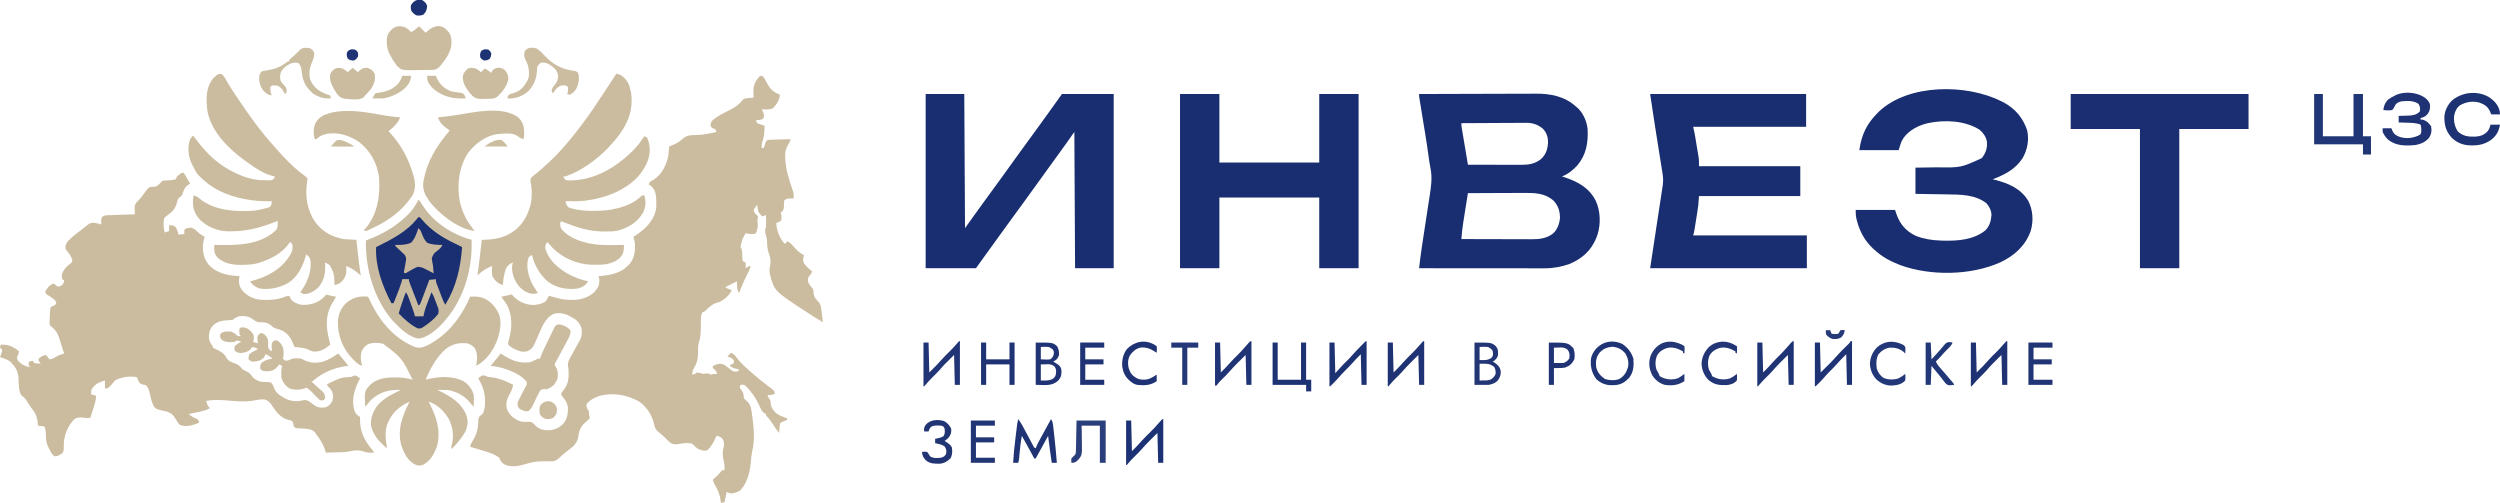 <?xml version="1.0" encoding="UTF-8"?> <svg xmlns="http://www.w3.org/2000/svg" width="3430" height="690" viewBox="0 0 3430 690" fill="none"><g clip-path="url(#clip0_1_433)"><path d="M1043 104C1044.97 104.145 1044.97 104.145 1047 105C1048.29 106.611 1048.29 106.611 1049.4 108.676C1049.82 109.422 1050.23 110.167 1050.66 110.936C1051.08 111.72 1051.5 112.504 1051.94 113.312C1055.69 120.271 1058.98 124.768 1066.31 128.25C1067.36 128.753 1067.36 128.753 1068.43 129.266C1068.95 129.508 1069.46 129.75 1070 130C1069.61 137.338 1065.45 143.552 1060.38 148.625C1055.3 150.692 1050.41 150.315 1045 150C1045.74 151.33 1045.74 151.33 1046.5 152.688C1047.96 155.909 1048.56 157.55 1048 161C1047 162.75 1047 162.75 1045 164C1042.32 164.545 1039.74 164.776 1037 165C1038 167.651 1038.52 168.772 1041.13 170.012C1042.33 170.346 1042.33 170.346 1043.56 170.688C1047.94 171.942 1047.94 171.942 1049 173C1048.96 180.874 1048.35 188.419 1045.62 195.852C1044.91 198.313 1044.9 200.45 1045 203C1045.99 203 1046.98 203 1048 203C1048.19 202.374 1048.39 201.747 1048.59 201.102C1048.98 199.876 1048.98 199.876 1049.38 198.625C1049.63 197.813 1049.89 197.001 1050.15 196.164C1051 194 1051 194 1053 192C1055.43 191.755 1057.76 191.627 1060.2 191.586C1061.26 191.557 1061.26 191.557 1062.34 191.527C1064.6 191.467 1066.86 191.421 1069.12 191.375C1070.66 191.337 1072.19 191.298 1073.72 191.258C1077.48 191.162 1081.24 191.078 1085 191C1083.75 194.326 1082.31 197.214 1080.42 200.215C1077.69 205.078 1077.19 209.05 1077.31 214.562C1077.32 215.458 1077.33 216.353 1077.34 217.276C1077.9 232.85 1083.11 248.111 1088.12 262.758C1089 265.998 1089.17 268.661 1089 272C1088.31 272.049 1087.63 272.098 1086.92 272.148C1085.57 272.261 1085.57 272.261 1084.19 272.375C1082.85 272.479 1082.85 272.479 1081.48 272.586C1078.76 272.866 1078.76 272.866 1076 275C1075.58 278.292 1075.56 281.519 1075.5 284.836C1074.91 288.54 1073.87 289.685 1071 292C1071.33 292.99 1071.66 293.98 1072 295C1072.31 298.5 1072.31 298.5 1072 302C1069.75 304.331 1068.09 304.971 1065 306C1065.6 316.156 1069.34 326.261 1076 334C1076.66 334 1077.32 334 1078 334C1078.66 333.01 1079.32 332.02 1080 331C1083.75 332.521 1085.77 334.759 1088.38 337.812C1092.81 342.862 1096.87 347.073 1103 350C1102.86 350.557 1102.72 351.114 1102.57 351.688C1101.89 355.234 1101.46 357.876 1103.06 361.203C1106.18 365.457 1109.81 368.811 1114 372C1113.59 374.87 1113.2 375.831 1110.94 377.75C1108.64 380.417 1108.31 382.339 1108.46 385.836C1109.48 389.955 1112.31 392.829 1115 396C1116.14 398.27 1116.13 399.73 1116.25 402.25C1116.76 407.343 1118.42 409.418 1122 413C1125.95 416.947 1126.36 420.144 1127 425.625C1127.08 426.312 1127.16 426.999 1127.25 427.707C1127.42 429.095 1127.58 430.484 1127.75 431.872C1128.15 435.25 1128.58 438.625 1129 442C1123.94 439.166 1119.04 436.165 1114.19 433C1113.46 432.525 1112.73 432.05 1111.98 431.561C1109.65 430.043 1107.32 428.522 1105 427C1104.23 426.498 1103.46 425.997 1102.67 425.48C1062.31 399.134 1062.31 399.134 1056 375C1055.59 371.576 1055.65 368.399 1056.5 365.027C1057.96 359.123 1057.18 354.074 1055.06 348.438C1052.75 342.103 1052.44 336.338 1052.27 329.664C1052.01 326.089 1051.21 323.349 1050 320C1049.69 314.621 1049.69 314.621 1051 312C1051.07 309.116 1051.09 306.258 1051.06 303.375C1051.06 302.573 1051.05 301.771 1051.05 300.945C1051.04 298.964 1051.02 296.982 1051 295C1049.35 295.66 1047.7 296.32 1046 297C1041.9 293.006 1040 291.036 1039.44 285.375C1039.31 284.149 1039.31 284.149 1039.18 282.898C1039.12 282.272 1039.06 281.645 1039 281C1037.1 283.217 1035.37 285.413 1034 288C1034.56 291.435 1035.6 292.644 1038.19 294.938C1038.79 295.618 1039.38 296.299 1040 297C1039.69 299.812 1039.69 299.812 1039 303C1039.21 304.072 1039.41 305.145 1039.62 306.25C1040.12 311.227 1038.99 315.425 1037 320C1032.64 322.18 1027.62 320.812 1023 320C1017.86 329.012 1017.86 329.012 1016 339C1016.48 339.847 1016.48 339.847 1016.98 340.711C1018.66 344.485 1018.36 348.608 1018.39 352.688C1018.43 354.901 1018.43 354.901 1019 358C1020.91 359.548 1020.91 359.548 1023 360C1023 362.64 1023 365.28 1023 368C1023.78 367.505 1024.57 367.01 1025.38 366.5C1028 365 1028 365 1030 365C1028.56 369.759 1026.54 374.046 1024.25 378.438C1020.32 386.109 1017.05 393.946 1014 402C1010.75 397.118 1011.34 391.791 1011 386C1003.08 389.96 1003.08 389.96 995 394C997.986 395.991 1000.6 396.941 1004 398C1001 404.848 994.448 410.46 988 414C986.273 414.55 984.544 415.09 982.812 415.625C976.653 417.701 972.727 421.474 968.215 425.953C966 428 966 428 964 428C961.757 431.599 961.734 434.633 961.691 438.82C961.666 440.174 961.641 441.529 961.615 442.883C961.587 444.995 961.563 447.108 961.544 449.221C961.463 456.729 961.159 463.519 958.662 470.662C957.448 474.952 957.728 479.324 957.75 483.75C957.607 492.629 956.133 498.676 951.496 506.223C949.922 509.146 949.671 510.741 950 514C952.867 513.427 953.861 513.139 956 511C958.312 511.312 958.312 511.312 961 512C963.888 512.722 965.633 513.081 968.562 512.438C971.525 511.906 972.401 512.659 975 514C976.975 513.652 976.975 513.652 979 513C980.666 512.962 982.334 512.954 984 513C982.696 508.979 981.352 507.458 978 505C978 504.01 978 503.02 978 502C979.368 501.462 980.745 500.945 982.125 500.438C982.891 500.147 983.656 499.857 984.445 499.559C988.278 498.721 991.288 498.946 994.692 501.042C997.117 502.818 999.458 504.684 1001.79 506.582C1004.95 509.01 1006.26 510.015 1010.38 509.93C1013.14 509.291 1013.14 509.291 1014 507C1013.31 506.818 1012.63 506.636 1011.92 506.449C1011.02 506.198 1010.12 505.946 1009.19 505.688C1008.29 505.444 1007.4 505.2 1006.48 504.949C1003.95 503.98 1002.73 503.05 1001 501C1001.8 500.732 1002.61 500.464 1003.44 500.188C1004.28 499.796 1005.13 499.404 1006 499C1007.24 496.185 1007.24 496.185 1006.5 494C1004.22 490.966 1001.53 490.307 998 489C999.65 487.35 1001.3 485.7 1003 484C1006.44 485.425 1008.04 487.053 1010.19 490.062C1016.16 498.018 1023.46 504.564 1031 511C1032.06 511.928 1033.13 512.856 1034.19 513.785C1040.74 519.485 1047.37 524.93 1054.38 530.062C1061.85 535.585 1061.85 535.585 1062.81 538.25C1062.91 539.116 1062.91 539.116 1063 540C1059.6 542.094 1056.95 542.179 1053 542C1054.07 544.915 1054.78 546.778 1057 549C1057.27 550.953 1057.27 550.953 1057.38 553.25C1057.93 559.164 1060.39 562.35 1064.5 566.562C1069.01 570.165 1074.66 571.968 1080 574C1080 574.66 1080 575.32 1080 576C1079.36 576.266 1078.72 576.531 1078.07 576.805C1076.83 577.334 1076.83 577.334 1075.56 577.875C1074.74 578.223 1073.92 578.571 1073.07 578.93C1070.84 579.824 1070.84 579.824 1070 582C1069.77 584.037 1069.59 586.08 1069.44 588.125C1069.35 589.221 1069.27 590.316 1069.18 591.445C1069.12 592.288 1069.06 593.131 1069 594C1065.16 589.392 1061.96 584.468 1058.71 579.439C1056.39 575.898 1054.03 572.982 1051 570C1051 569.34 1051 568.68 1051 568C1050.42 567.814 1049.85 567.629 1049.25 567.438C1045.11 564.796 1043.5 560.049 1041.44 555.742C1037.96 548.521 1034.25 542.113 1029 536C1028.52 535.403 1028.05 534.806 1027.55 534.191C1025.5 531.625 1023.76 529.842 1021 528C1018.37 527.833 1018.37 527.833 1016 528C1015.28 529.832 1015.28 529.832 1015 532C1015.93 533.711 1015.93 533.711 1017.38 535.25C1019.97 538.552 1020.19 540.785 1020.43 544.996C1021.21 547.753 1022.68 548.69 1024.88 550.5C1030.92 556.045 1031.09 563.292 1032 571C1032.2 572.434 1032.41 573.868 1032.61 575.301C1034.65 590.265 1035.56 605.629 1031.78 620.352C1030.81 624.871 1030.48 629.337 1030.12 633.938C1028.96 647.401 1025.3 663.298 1015.25 673.062C1011.04 675.57 1006.92 676.868 1002 677C1000.35 676.34 998.7 675.68 997 675C995.515 681.93 995.515 681.93 994 689C992.35 689.33 990.7 689.66 989 690C988.923 688.853 988.923 688.853 988.844 687.684C987.917 678.929 985.124 672.683 980.777 665.215C979.371 662.672 978.458 660.825 978 658C978.436 657.648 978.871 657.296 979.32 656.934C983.239 653.685 986.532 650.355 989.641 646.32C991 645 991 645 994 645C994.22 639.73 993.903 635.365 992.449 630.25C991.341 624.701 991.208 618.376 993 613C993.458 608.346 993.73 605.348 990.812 601.562C987.886 598.896 986.756 598.549 983 598C982.732 598.606 982.464 599.212 982.188 599.836C979.099 606.44 975.748 613.332 970 618C964.907 619.094 961.103 617.592 956.625 615.188C954.275 613.229 952.16 611.16 950 609C947.217 608.072 945.501 607.865 942.625 607.875C941.875 607.872 941.125 607.87 940.352 607.867C937.819 608.01 935.482 608.48 933 609C928.029 609.809 923.849 610.191 919.484 607.379C916.875 605.018 914.453 602.522 912 600C910.947 599.079 909.884 598.169 908.812 597.27C899.112 589.074 899.112 589.074 897.555 582.379C894.621 569.796 887.534 558.475 877 551C860.672 541.747 841.472 538.312 823.188 542.949C816.32 545.213 809.773 548.457 805 554C804.495 557.46 804.419 559.201 806.5 562.062C806.995 562.702 807.49 563.341 808 564C808.125 566.438 808.125 566.438 808 569C808.271 569.776 808.541 570.552 808.82 571.352C808.909 572.663 808.909 572.663 809 574C806.797 576.465 806.797 576.465 803.75 578.938C795.789 585.445 794.536 591.475 792.941 601.344C791.012 608.838 786.18 612.937 780.188 617.328C775.258 620.946 770.762 624.866 766.297 629.047C762.473 632.298 759.936 633.26 754.914 632.984C743.858 632.572 734.069 632.696 723.438 636C713.294 639.141 702.39 641.862 692.188 637.25C688.191 634.429 686.531 632.593 685 628C677.235 622.347 667.905 619.792 658.812 617.125C657.465 616.72 656.118 616.314 654.771 615.906C651.517 614.927 648.26 613.958 645 613C645.773 609.576 646.99 607.165 648.875 604.188C654.794 594.535 656.104 586.799 656.328 575.496C657.171 571.109 658.557 570.653 662 568C665.125 562.605 665.516 556.919 665.438 550.812C665.431 549.983 665.424 549.154 665.417 548.299C665.135 537.417 661.781 528.169 656 519C661.276 514.951 661.276 514.951 664.75 515.188C667 516 667 516 669 517C671.102 517.27 673.207 517.516 675.312 517.75C685.682 519.175 694.808 523.134 704 528C703.296 533.675 700.432 538.425 697.795 543.41C694.719 549.585 694.02 554.893 695.629 561.637C698.134 567.139 700.959 570.646 706 574C706.732 574.487 707.464 574.975 708.219 575.477C713.248 578.4 716.744 579.186 722.562 578.812C728.307 578.543 728.307 578.543 731.512 580.656C732.996 582.086 734.458 583.541 735.895 585.02C740.428 589.284 745.951 590.132 752 590.375C760.217 590.057 766.267 587.616 772.273 581.969C777.94 575.508 779.371 568.261 779.281 559.883C778.696 553.881 776.169 549.136 772.188 544.688C770 542 770 542 769.938 539.938C771 538 771 538 772.812 535.75C778.434 528.683 780.174 522.104 780.125 513.188C780.129 512.501 780.133 511.815 780.137 511.107C780.13 507.729 779.999 504.996 779.145 501.691C778.917 495.872 781.772 491.734 784.562 486.75C785.089 485.777 785.616 484.804 786.158 483.801C788.31 479.835 790.501 475.891 792.707 471.955C793.246 470.985 793.785 470.015 794.34 469.016C794.827 468.147 795.314 467.279 795.816 466.384C798.653 460.671 799.078 454.497 797.199 448.402C794.249 441.682 790.392 438.399 784 435C783.268 434.599 782.536 434.198 781.781 433.785C774.822 430.137 767.564 428.374 759.781 430.648C747.307 436.262 742.716 450.877 737.512 462.57C736.87 463.984 736.87 463.984 736.216 465.425C735.38 467.273 734.562 469.128 733.765 470.993C731.099 476.859 729.021 479.529 723 482C715.796 483.769 709.988 481.007 703.664 477.703C698.691 474.524 698.691 474.524 697 472C697.384 469.125 697.928 466.75 698.75 464C702.685 448.698 702.913 433.461 696 419C693.872 415.475 691.536 412.238 689 409C688.67 408.34 688.34 407.68 688 407C688.675 406.867 689.351 406.734 690.047 406.598C690.939 406.421 691.831 406.244 692.75 406.062C693.632 405.888 694.513 405.714 695.422 405.535C697.957 405.055 697.957 405.055 700.191 404.305C700.788 404.204 701.385 404.104 702 404C703.189 405.121 704.366 406.258 705.469 407.465C712.566 414.58 721.513 418 731.438 418.438C737.38 418.227 742.851 417.057 748 414C750.177 411.526 751.678 409.01 753 406C755.763 406.49 758.355 407.114 761.031 407.973C768.695 410.381 775.767 411.402 783.812 411.438C784.671 411.447 785.53 411.457 786.414 411.467C796.685 411.332 807.483 408.285 815.047 401.039C819.152 396.476 822.306 392.79 822.188 386.438C822.181 385.673 822.175 384.909 822.168 384.121C822.071 381.811 822.071 381.811 821 379C821.981 378.914 822.962 378.827 823.973 378.738C837.615 377.384 850.819 374.925 861 365C861.584 364.432 862.168 363.863 862.77 363.277C869.111 356.504 871.138 348.289 871.188 339.188C871.202 338.005 871.216 336.823 871.23 335.605C870.982 331.725 870.193 328.682 869 325C869.834 324.455 870.668 323.909 871.527 323.348C885.005 314.385 895.972 304.264 900 288C900.412 284.674 900.478 281.411 900.438 278.062C900.43 277.186 900.422 276.309 900.415 275.406C900.231 268.223 899.519 261.733 894.398 256.301C892.631 254.717 892.631 254.717 890 253C891.283 249.152 892.582 248.886 896.062 246.938C907.362 239.932 912.667 229.516 916.25 217C917.427 211.757 917.661 206.349 918 201C919.454 200.412 919.454 200.412 920.938 199.812C928.973 196.373 928.973 196.373 935.871 191.156C941.755 185.379 947.053 185.374 954.895 185.282C964.536 185.135 973.632 183.143 983 181C982.178 179.001 982.178 179.001 981 177C979.732 176.567 979.732 176.567 978.438 176.125C976 175 976 175 974.875 172.25C975.01 168.75 975.643 167.158 978.051 164.625C985.028 158.809 993.251 154.811 1001.38 150.875C1009.2 147.072 1014.6 143.006 1020 136C1023.29 134.353 1026.93 134.546 1030.57 134.281C1032.95 134.262 1032.95 134.262 1034 133C1033.92 131.259 1033.84 129.519 1033.73 127.78C1033.28 118.705 1034.97 113.117 1041 106C1041.66 105.34 1042.32 104.68 1043 104Z" fill="#CBBC9F"></path><path d="M252 237C253.402 239.012 253.402 239.012 254.938 241.688C255.694 242.993 255.694 242.993 256.465 244.324C256.971 245.207 257.478 246.09 258 247C258.997 248.669 259.996 250.336 261 252C260.092 252.495 259.185 252.99 258.25 253.5C253.525 256.631 251.834 261.553 250.062 266.75C249 269 249 269 246.562 270.625C243.637 273.336 243.499 274.401 242.688 278.188C240.979 285.396 236.776 290.397 230.699 294.586C228.284 296.276 226.659 297.548 225 300C224.069 306.316 224.144 312.84 226 319C227.98 318.34 229.96 317.68 232 317C232 314.36 232 311.72 232 309C238.308 309.364 238.308 309.364 241.312 312.125C243.259 315.441 244.122 318.269 245 322C247.64 321.67 250.28 321.34 253 321C252.938 320.051 252.876 319.103 252.812 318.125C252.874 317.094 252.936 316.062 253 315C256.532 312.645 258.453 312.404 262.602 312.484C266.338 313.288 268.343 315.475 271.004 318.109C274.002 320.949 277.438 322.944 281 325C280.678 325.82 280.355 326.64 280.023 327.484C277.427 336.402 277.709 347.533 281.816 355.934C282.207 356.616 282.598 357.297 283 358C283.339 358.63 283.678 359.261 284.027 359.91C289.673 369.052 300.418 374.005 310.465 376.648C316.585 377.983 322.76 378.549 329 379C328.67 379.99 328.34 380.98 328 382C327.459 388.383 328.249 392.736 332 398C338.604 405.823 347.313 410.224 357.475 411.25C369.133 411.94 380.748 411.422 391.656 406.898C394 406 394 406 397 406C397.495 407.072 397.99 408.145 398.5 409.25C401.511 414.582 406.43 416.143 412 418C422.045 419.068 432.328 417.03 440.562 411C443.188 408.813 445.681 406.513 448 404C448.846 404.309 449.691 404.619 450.562 404.938C454.05 406.015 457.382 406.566 461 407C459.573 409.989 457.916 412.717 456.125 415.5C446.08 432.102 447.154 448.05 451.542 466.077C452.089 468.374 452.561 470.681 453 473C445.937 478.669 439.857 482.629 430.52 482.363C427.167 481.88 424.642 480.547 421.648 479.023C416.09 476.875 409.893 476.59 404 476C403.758 475.348 403.515 474.695 403.266 474.023C399.704 464.737 395.839 457.866 386.562 453.312C383.041 451.94 383.041 451.94 379.438 451.125C375.396 449.802 373.215 447.746 370 445C365.783 442.648 362.851 441.895 358.125 442.188C352.839 442.388 350.168 440.545 346.012 437.469C340.657 433.559 334.413 433.163 328 434C324.781 435.164 321.455 436.545 319 439C316.856 439.134 314.709 439.232 312.562 439.312C304.286 439.877 297.214 441.1 291.5 447.5C287.283 452.894 286.523 457.134 286.598 463.945C287.118 467.899 288.524 470.339 290.906 473.477C292 475 292 475 292 477C294.195 478.105 296.395 479.185 298.621 480.227C304.475 483.133 307.823 485.414 310.914 491.18C313.613 495.704 318.364 497.16 323.062 498.875C327.849 500.688 329.756 503.026 333 507C334.656 507.895 336.348 508.724 338.062 509.5C342.675 511.619 344.294 513.671 347 518C351.344 521.327 355.584 524.027 361.18 523.965C364.997 523.937 368.291 524.073 372 525C374.115 527.364 374.996 529.37 376.008 532.359C379.048 540.451 386.885 544.521 394.297 548.113C401.507 550.889 409.531 550.984 416.938 548.938C420.714 548.308 422.97 550.018 426.039 552.1C427.763 553.339 429.457 554.611 431.145 555.898C435.929 559.42 440.257 559.531 446 559C451.19 557.237 453.555 554.889 456 550C457.395 545.141 457.486 541.302 455.312 536.688C453.585 533.659 451.56 531.377 449 529C449 528.34 449 527.68 449 527C468.154 517.852 468.154 517.852 479.422 517.309C482.073 517.119 482.073 517.119 484.59 515.855C487 515 487 515 489.02 515.68C490.68 516.786 492.34 517.893 494 519C493.722 519.552 493.443 520.103 493.156 520.672C486.458 534.16 481.669 548.156 486.25 563.25C487.882 567.303 490.044 570.022 494 572C493.977 572.834 493.954 573.668 493.93 574.527C493.646 592.2 499.731 603.791 510.805 617.262C513 620 513 620 513 621C507.897 621.247 503.86 621.122 499 619.5C492.739 617.458 487.549 617.349 481.164 618.98C474.505 620.512 467.741 620.464 460.938 620.625C459.581 620.663 458.225 620.702 456.869 620.742C453.58 620.836 450.29 620.922 447 621C446.705 619.924 446.41 618.847 446.105 617.738C443.66 609.468 439.066 602.909 434 596C433.299 595.01 432.598 594.02 431.875 593C426.858 587.649 418.882 588.31 412.041 587.789C411.168 587.714 410.294 587.64 409.395 587.562C408.599 587.502 407.803 587.441 406.984 587.379C405 587 405 587 403 585C402.814 583.866 402.629 582.731 402.438 581.562C401.44 577.972 401.44 577.972 399.152 577.051C397.587 576.586 396.015 576.145 394.438 575.723C383.68 572.533 377.539 563.113 371.676 554.199C369.17 550.91 366.914 549.305 363 548C358.526 547.77 354.573 548.224 350.205 549.169C336.62 551.98 323.201 550.343 309.515 549.249C300.671 548.622 291.74 548.337 283 550C283.503 554.401 285.088 556.712 288 560C282.382 563.314 276.468 564.395 270.125 565.688C269.055 565.912 267.985 566.137 266.883 566.369C264.257 566.92 261.629 567.464 259 568C262.177 571.353 265.621 572.777 269.82 574.621C272 576 272 576 272.805 578.16C272.869 578.767 272.934 579.374 273 580C271.751 580.482 270.501 580.96 269.25 581.438C268.206 581.838 268.206 581.838 267.141 582.246C260.559 584.564 252.567 585.706 246.125 582.625C244.14 580.173 242.728 577.805 241.188 575.062C238.213 569.973 235.519 567.162 230 565C228.133 564.537 226.264 564.075 224.388 563.65C214.383 561.353 214.383 561.353 211.375 557.938C208.262 552.805 207.065 546.592 205.734 540.791C204.312 534.487 204.312 534.487 201 529C198.889 528.061 198.889 528.061 196.562 527.688C193.691 526.89 192.371 526.508 190.594 524.074C189.562 521.875 189.562 521.875 188.754 519.742C188.135 517.799 188.135 517.799 186 517C176.974 516.145 165.855 517.114 158 522C156.175 523.834 156.175 523.834 154.5 525.938C152.211 528.721 150.062 531.062 147 533C146.01 533 145.02 533 144 533C144 529.37 144 525.74 144 522C136.452 524.005 129.919 527.072 125.785 534.051C124.815 536.459 124.857 538.428 125 541C127.31 541.66 129.62 542.32 132 543C131.42 549.862 129.598 555.979 127.438 562.5C127.108 563.513 126.779 564.526 126.439 565.57C125.633 568.049 124.819 570.525 124 573C120.527 573.77 118.41 574.012 115 573C110.49 572.5 106.989 572.554 102.812 574.438C93.883 582.573 88.323 595.697 87.578 607.738C87.481 609.99 87.435 612.214 87.489 614.467C87.502 618.239 87.338 619.658 84.633 622.398C78.656 626.034 78.656 626.034 75.106 625.961C71.761 624.435 70.544 621.425 68.875 618.312C68.528 617.7 68.181 617.087 67.824 616.455C64.525 610.495 62.734 605.477 63 598.562C63.092 593.556 62.741 589.679 61 585C58.03 584.67 55.06 584.34 52 584C51.944 582.805 51.944 582.805 51.887 581.586C51.291 571.989 48.845 566.91 42.898 559.508C40.242 555.999 38.013 552.265 35.773 548.48C33.819 545.746 31.652 544.039 29 542C25.341 535.23 25.756 526.761 25.482 519.229C25.005 509.229 20.955 503.111 14 496C11.441 494.191 8.957 493.01 6 492C4.845 491.588 3.69 491.175 2.5 490.75C1.262 490.379 1.262 490.379 0 490C0.309 489.278 0.619 488.556 0.938 487.812C1.952 485.128 2.774 482.862 3 480C2.021 478.98 1.021 477.979 0 477C0.312 474.812 0.312 474.812 1 473C9.468 472.186 17.106 475.046 23.863 480.172C24.568 480.775 25.273 481.378 26 482C25.125 486.875 25.125 486.875 24 488C23.244 490.741 23.244 490.741 24 494C28.503 499.665 34.101 502.323 41 504C40.662 503.386 40.325 502.773 39.977 502.141C38.815 499.594 39.079 498.579 40 496C41.65 495.67 43.3 495.34 45 495C45.66 495.99 46.32 496.98 47 498C49.194 498.58 49.194 498.58 51.625 498.688C52.851 498.786 52.851 498.786 54.102 498.887C54.728 498.924 55.355 498.961 56 499C55.505 498.402 55.01 497.804 54.5 497.188C53 495 53 495 53 492C56.17 489.551 58.995 487.616 63 487C64.65 488.98 66.3 490.96 68 493C71.233 492.62 73.027 491.982 75.75 490.125C78.554 488.292 80.576 487.362 83.703 486.367C84.509 486.108 85.315 485.849 86.145 485.582C86.757 485.39 87.37 485.198 88 485C86.803 481.261 85.594 477.526 84.374 473.794C83.76 471.906 83.155 470.016 82.551 468.125C82.158 466.926 81.764 465.727 81.359 464.492C81.003 463.392 80.647 462.293 80.28 461.16C78.374 456.454 75.909 452.325 71.812 449.25C69 447 69 447 68 445C67.972 443.354 68.011 441.707 68.086 440.062C68.13 439.085 68.174 438.108 68.219 437.102C68.27 436.078 68.322 435.055 68.375 434C68.419 432.976 68.463 431.953 68.508 430.898C68.871 423.259 68.871 423.259 70 421C70.99 420.546 71.98 420.093 73 419.625C76.021 418.304 76.021 418.304 77.188 416.125C76.944 413.365 75.743 412.191 73.742 410.359C70.932 408.167 67.928 406.29 64.891 404.43C63 403 63 403 62 400C63.258 397.809 63.258 397.809 65.125 395.438C65.726 394.652 66.326 393.867 66.945 393.059C69.184 390.816 71.008 389.958 74 389C74.722 389.681 75.444 390.361 76.188 391.062C78.791 393.262 78.791 393.262 81.625 392.938C84.204 391.919 85.392 391.25 87 389C87.722 386.394 87.722 386.394 88 384C87.34 384 86.68 384 86 384C84.526 381.051 84.639 379.308 85 376C87.547 369.28 91.59 365.237 97.305 361.02C99.315 359.068 99.315 359.068 98.977 356.094C97.921 352.751 96.581 350.498 94.5 347.688C93.871 346.825 93.242 345.963 92.594 345.074C91.165 343.121 91.165 343.121 90 342C89.51 337.783 89.998 335.055 92.562 331.617C98.474 324.966 105.836 319.672 112.922 314.344C114.756 312.947 116.568 311.52 118.328 310.031C121.53 307.359 123.808 305.646 128.062 305.5C131.96 305.995 135.287 306.762 139 308C138.938 306.763 138.876 305.525 138.812 304.25C138.687 301.745 138.902 300.224 139.912 297.918C143.325 294.783 147.219 295.284 151.699 295.172C153.124 295.114 153.124 295.114 154.579 295.055C157.615 294.935 160.651 294.842 163.688 294.75C165.746 294.674 167.803 294.596 169.861 294.516C174.907 294.324 179.953 294.155 185 294C184.969 293.106 184.938 292.212 184.906 291.29C184.881 290.118 184.857 288.946 184.832 287.738C184.801 286.576 184.77 285.414 184.738 284.216C185.092 279.879 186.533 278.269 189.613 275.383C191.676 273.324 193.314 271.324 195.043 268.992C195.864 267.903 195.864 267.903 196.702 266.792C197.799 265.331 198.879 263.857 199.94 262.37C203.859 257.287 203.859 257.287 207.261 256.431C208.819 256.31 210.381 256.223 211.944 256.176C214.956 255.918 216.405 254.595 218.5 252.5C219.15 251.871 219.799 251.242 220.469 250.594C220.974 250.068 221.479 249.542 222 249C223.904 247.096 227.265 247.647 229.812 247.5C235.501 247.29 235.501 247.29 241 246C241.685 244.676 242.349 243.341 243 242C248.714 237 248.714 237 252 237Z" fill="#CBBC9F"></path><path d="M1270 129C1287.49 129 1304.98 129 1323 129C1323.33 189.72 1323.66 250.44 1324 313C1327.3 308.38 1330.6 303.76 1334 299C1336.1 296.081 1338.2 293.164 1340.31 290.25C1341.42 288.712 1342.54 287.175 1343.65 285.637C1344.2 284.869 1344.76 284.101 1345.33 283.31C1346.97 281.048 1348.6 278.784 1350.23 276.52C1355.84 268.73 1361.48 260.97 1367.19 253.25C1372 246.733 1376.76 240.179 1381.45 233.574C1386.04 227.125 1390.69 220.723 1395.33 214.31C1396.97 212.048 1398.6 209.784 1400.23 207.52C1405.84 199.73 1411.48 191.97 1417.19 184.25C1421.59 178.293 1425.95 172.314 1430.24 166.276C1434.13 160.801 1438.07 155.358 1442.01 149.918C1447.04 142.967 1452.01 135.982 1457 129C1480.43 129 1503.86 129 1528 129C1528 207.87 1528 286.74 1528 368C1510.51 368 1493.02 368 1475 368C1474.67 306.29 1474.34 244.58 1474 181C1470.04 186.61 1466.08 192.22 1462 198C1459.86 200.985 1457.72 203.966 1455.56 206.938C1454.47 208.447 1453.38 209.956 1452.29 211.465C1451.74 212.214 1451.2 212.962 1450.64 213.734C1447.92 217.486 1445.21 221.243 1442.5 225C1441.42 226.5 1440.33 228 1439.25 229.5C1438.71 230.243 1438.18 230.985 1437.62 231.75C1428.69 244.125 1428.69 244.125 1419.75 256.5C1419.21 257.242 1418.68 257.985 1418.13 258.75C1417.04 260.251 1415.96 261.751 1414.87 263.252C1412.17 266.988 1409.48 270.725 1406.79 274.465C1400.65 282.979 1394.47 291.452 1388.23 299.892C1382.64 307.477 1377.12 315.116 1371.61 322.766C1368.91 326.514 1366.2 330.257 1363.5 334C1362.43 335.486 1361.35 336.971 1360.28 338.457C1358.01 341.601 1355.74 344.744 1353.47 347.887C1352.89 348.69 1352.31 349.494 1351.71 350.322C1350.61 351.848 1349.5 353.374 1348.4 354.9C1347.9 355.597 1347.39 356.294 1346.88 357.012C1346.22 357.916 1346.22 357.916 1345.55 358.839C1343.36 361.887 1341.18 364.944 1339 368C1316.23 368 1293.46 368 1270 368C1270 289.13 1270 210.26 1270 129Z" fill="#192E71"></path><path d="M1619 129C1636.82 129 1654.64 129 1673 129C1673 160.02 1673 191.04 1673 223C1718.21 223 1763.42 223 1810 223C1810 191.98 1810 160.96 1810 129C1827.82 129 1845.64 129 1864 129C1864 207.87 1864 286.74 1864 368C1846.18 368 1828.36 368 1810 368C1810 335.99 1810 303.98 1810 271C1764.79 271 1719.58 271 1673 271C1673 303.01 1673 335.02 1673 368C1655.18 368 1637.36 368 1619 368C1619 289.13 1619 210.26 1619 129Z" fill="#192E71"></path><path d="M2264 129C2334.62 129 2405.24 129 2478 129C2478 143.85 2478 158.7 2478 174C2426.85 174 2375.7 174 2323 174C2323.66 176.97 2324.32 179.94 2325 183C2325.52 185.896 2326.03 188.788 2326.51 191.691C2326.7 192.876 2326.7 192.876 2326.9 194.084C2327.17 195.738 2327.45 197.393 2327.71 199.048C2328.12 201.561 2328.54 204.072 2328.96 206.584C2329.23 208.203 2329.49 209.822 2329.76 211.441C2329.88 212.181 2330.01 212.921 2330.14 213.683C2330.31 214.75 2330.31 214.75 2330.48 215.838C2330.58 216.451 2330.68 217.063 2330.79 217.694C2331.1 221.115 2331 224.564 2331 228C2376.87 228 2422.74 228 2470 228C2470 241.53 2470 255.06 2470 269C2424.13 269 2378.26 269 2331 269C2330.5 275.435 2330.5 275.435 2330 282C2329.58 285.175 2329.14 288.319 2328.62 291.477C2328.5 292.295 2328.37 293.112 2328.23 293.955C2327.96 295.654 2327.69 297.353 2327.42 299.051C2327 301.654 2326.58 304.259 2326.17 306.863C2325.91 308.526 2325.64 310.189 2325.38 311.852C2325.25 312.627 2325.13 313.401 2325 314.2C2324.51 317.235 2323.97 320.077 2323 323C2374.48 323 2425.96 323 2479 323C2479 337.85 2479 352.7 2479 368C2408.05 368 2337.1 368 2264 368C2268.14 340.432 2272.3 312.869 2276.55 285.319C2277.16 281.396 2277.76 277.472 2278.36 273.548C2278.59 272.088 2278.81 270.628 2279.04 269.169C2279.72 264.783 2280.37 260.393 2281 256C2281.14 255.106 2281.28 254.212 2281.43 253.291C2282.38 246.284 2281.36 239.822 2280.19 232.887C2279.88 230.924 2279.56 228.962 2279.25 226.999C2278.81 224.243 2278.35 221.489 2277.9 218.735C2272.98 188.865 2268.52 158.934 2264 129Z" fill="#192E71"></path><path d="M2746 139C2747.62 139.818 2747.62 139.818 2749.27 140.652C2765.05 149.261 2775.52 161.794 2781.25 178.687C2784.19 192.027 2781.62 205.671 2774.79 217.34C2764.54 232.611 2750.62 239.566 2734 246C2735.14 246.28 2736.27 246.559 2737.45 246.848C2755.62 251.488 2772.79 258.796 2782.82 275.656C2789.33 288.585 2790.17 303.311 2786.03 317.207C2778.45 337.731 2763.64 350.856 2744.23 359.999C2703.92 378.09 2648.66 378.803 2607.19 363.75C2594.05 358.747 2582.44 352.562 2572 343C2570.69 341.809 2570.69 341.809 2569.35 340.594C2558.3 330.095 2551.47 317.426 2547.69 302.75C2547.52 302.088 2547.34 301.427 2547.17 300.745C2546.08 296.227 2546 292.811 2546 288C2563.82 288 2581.64 288 2600 288C2600.66 289.98 2601.32 291.96 2602 294C2607.06 307.937 2614.93 317.006 2628.36 323.543C2638.92 327.767 2650.66 329.662 2662 330C2663.31 330.052 2664.61 330.103 2665.96 330.156C2685.93 330.699 2707.92 329.079 2724 316C2729.68 310.173 2731.65 303.152 2732.31 295.25C2732.22 289.024 2729.58 283.923 2725.69 279.187C2710.33 266.69 2689.29 266.955 2670.48 266.684C2669.26 266.663 2668.03 266.642 2666.77 266.621C2662.91 266.556 2659.05 266.497 2655.19 266.437C2652.55 266.394 2649.91 266.351 2647.27 266.307C2640.85 266.2 2634.42 266.1 2628 266C2628 254.12 2628 242.24 2628 230C2631.72 229.951 2635.45 229.902 2639.29 229.852C2642.94 229.797 2646.59 229.74 2650.25 229.683C2652.76 229.645 2655.28 229.61 2657.8 229.578C2690.21 230.072 2690.21 230.072 2719 217C2724.54 209.974 2726.88 202.976 2726 194C2724.61 187.425 2721.12 182.287 2716 178C2695.67 165.247 2668.39 164.171 2645.29 168.898C2632.28 171.989 2619.65 178.251 2611.62 189.25C2608.27 194.987 2608.27 194.987 2605 206C2587.18 206 2569.36 206 2551 206C2554.04 184.711 2561.1 169.921 2576 155C2576.65 154.343 2577.29 153.685 2577.96 153.008C2618.67 114.514 2698.62 115.041 2746 139Z" fill="#192E71"></path><path d="M303.861 101.543C306.932 103.635 308.368 106.525 310.14 109.699C310.934 111.07 311.73 112.439 312.529 113.806C312.936 114.505 313.344 115.205 313.764 115.925C317.2 121.695 321.009 127.238 324.75 132.812C325.401 133.787 325.401 133.787 326.066 134.781C341.758 158.227 358.275 181.448 377.445 202.199C379.43 204.375 381.365 206.575 383.289 208.805C387.111 213.184 391.138 217.33 395.25 221.437C395.993 222.181 396.737 222.925 397.503 223.691C403.713 229.837 410.15 235.518 417.257 240.621C419.25 242.125 419.25 242.125 422 245C421.831 246.615 421.64 248.231 421.341 249.828C418.367 268.759 421.299 287.989 432 304C440.763 315.995 452.436 323.7 467 327C467.613 327.168 468.227 327.336 468.859 327.51C471.051 328.012 473.084 328.204 475.328 328.316C476.127 328.358 476.926 328.4 477.75 328.443C478.575 328.483 479.4 328.522 480.25 328.562C481.51 328.627 481.51 328.627 482.796 328.693C484.864 328.799 486.932 328.9 489 329C489.11 330.022 489.221 331.045 489.335 332.098C489.753 335.955 490.176 339.811 490.599 343.667C490.78 345.324 490.96 346.981 491.14 348.638C492.204 358.469 493.378 368.243 495 378C494.544 377.591 494.089 377.181 493.62 376.759C487.944 371.691 482.131 367.714 475 365C475.046 365.701 475.092 366.402 475.14 367.125C475.43 374.754 474.618 380.073 469.351 385.789C465.966 388.908 463.623 390.31 459 391C458.962 390.105 458.925 389.211 458.886 388.289C458.329 375.286 458.329 375.286 452.562 364C450.386 362.302 448.467 361.173 446 360C446.046 361.027 446.092 362.055 446.14 363.113C446.538 375.56 444.758 384.978 436.41 394.762C431.453 399.365 424.852 403.236 417.937 403.5C415 403 415 403 412 401C412.375 400.478 412.75 399.956 413.136 399.418C421.999 386.671 427.589 372.727 426 357C424.482 352.735 423.751 351.501 420 349C419.792 349.788 419.585 350.575 419.371 351.387C415.212 366.091 408.389 379.946 395.125 388.375C383.171 394.958 370.561 397.532 357 396C350.604 394.116 346.974 391.314 343 386C344.545 385.615 344.545 385.615 346.121 385.223C367.281 379.659 386.343 369.15 398 350C400.045 346.325 401.419 343.545 401.375 339.312C401.382 338.566 401.39 337.82 401.398 337.051C400.907 334.522 399.947 333.623 398 332C397.659 332.496 397.319 332.993 396.968 333.504C387.207 347.185 372.735 354.884 357 360C356.056 360.32 355.112 360.639 354.14 360.969C346.748 363.081 339.527 363.307 331.875 363.375C330.873 363.389 329.872 363.403 328.84 363.417C317.68 363.347 306.326 360.888 298 353C294.804 348.682 293.775 346.134 293.894 340.758C293.909 339.865 293.925 338.971 293.94 338.051C293.96 337.374 293.979 336.697 294 336C294.763 336.016 295.526 336.031 296.313 336.048C324.697 336.552 356.117 336.706 378.316 316.09C381.033 312.717 381.072 310.277 381 306C381 305.01 381 304.02 381 303C380.473 303.216 379.947 303.432 379.405 303.655C359.629 311.695 340.307 317.15 318.875 317.312C317.619 317.341 316.364 317.37 315.07 317.4C299.968 317.502 285.947 312.282 274.785 301.922C268.138 294.766 264.696 287.672 264.812 277.812C264.819 276.602 264.825 275.392 264.832 274.145C265 271 265 271 266 268C269.532 269.25 271.874 270.609 274.625 273.125C295.173 289.394 324.007 290.655 349 289C354.613 288.254 360.139 287.144 365.562 285.5C366.368 285.263 367.173 285.026 368.004 284.781C370.186 284.081 370.186 284.081 372 282C372.397 280.012 372.737 278.011 373 276C371.848 276.035 370.697 276.07 369.511 276.105C357.7 276.351 346.573 275.344 335 273C333.962 272.791 333.962 272.791 332.903 272.578C310.85 267.974 290.949 259.096 275 243C274.11 242.161 274.11 242.161 273.203 241.305C269.459 237.46 267.168 232.801 264.75 228.062C264.408 227.394 264.066 226.725 263.713 226.036C258.66 215.712 256.839 204 260.312 192.812C261.379 189.86 262.672 188.106 265 186C265.545 186.75 266.09 187.5 266.652 188.273C271.759 195.205 277.088 201.725 283 208C283.899 208.996 283.899 208.996 284.816 210.012C302.346 228.678 332.998 246.232 358.843 247.238C362.22 247.307 365.595 247.342 368.972 247.301C369.676 247.292 370.38 247.284 371.105 247.275C373.329 247.091 373.329 247.091 376 245C376.33 244.01 376.66 243.02 377 242C376.333 241.903 375.667 241.807 374.98 241.707C361.063 238.406 348.428 229.211 337 221C336.38 220.558 335.76 220.116 335.122 219.661C312.89 203.609 288.982 179.56 284.394 151.266C282.849 136.835 282.341 122.015 290.75 109.562C293.68 106.015 298.843 100.08 303.861 101.543Z" fill="#CBBC9F"></path><path d="M846 101C853.696 103.016 857.941 107.345 862 114C868.545 129.414 867.775 147.463 862 163C856.074 177.653 846.807 189.568 836 201C835.316 201.737 834.631 202.475 833.926 203.234C818.611 219.201 797.071 234.801 776 242C775.01 242 774.02 242 773 242C773.945 244.614 773.945 244.614 776 247C778.816 247.48 780.946 247.619 783.75 247.5C784.891 247.469 784.891 247.469 786.055 247.438C819.766 246.091 850.482 226.084 872.812 201.938C876.95 197.233 880.545 192.221 884 187C887 188 887 188 888.168 189.758C892.484 199.778 892.374 209.889 888.938 220.188C881.671 238.16 870.482 249.488 854 259C853.069 259.543 852.139 260.085 851.18 260.645C837.023 268.287 820.872 272.776 805 275C804.077 275.13 803.154 275.26 802.203 275.395C793.519 276.381 784.726 276.086 776 276C776.877 280.901 776.877 280.901 779.996 284.488C780.802 284.76 781.607 285.032 782.438 285.312C783.22 285.597 784.002 285.882 784.809 286.176C794.458 288.668 803.666 289.355 813.625 289.312C814.285 289.311 814.944 289.31 815.624 289.308C826.093 289.266 835.848 288.6 846 286C847.69 285.582 847.69 285.582 849.414 285.156C860.428 282.107 871.315 277.491 879.449 269.285C881 268 881 268 884 268C886.552 275.656 885.946 284.042 882.562 291.312C874.989 304.589 862.944 311.924 848.56 316.177C842.619 317.55 836.827 317.679 830.75 317.625C829.45 317.617 828.15 317.61 826.811 317.602C808.459 317.286 791.414 312.027 774.473 305.32C771.308 303.882 771.308 303.882 769 304C768.507 307.941 768.198 310.603 770.207 314.102C781.707 328.052 802.439 333.834 819.766 335.66C831.767 336.631 843.973 336.147 856 336C856.107 342.915 855.893 347.766 851.113 353.109C840.039 363.701 826.514 363.474 811.965 363.266C791.764 362.613 771.375 353.94 757.406 339.277C755.226 336.886 753.093 334.467 751 332C748.508 335.763 748.508 335.763 748 340.188C752.184 356.137 764.331 366.783 778 375C787.383 380.417 796.503 383.633 807 386C803.023 391.833 798.914 394.449 792 396C777.556 397.561 762.936 395.142 751.234 385.992C740.162 376.12 733.492 364.432 730 350C727.25 351.008 726.19 351.648 724.777 354.266C721.407 366.121 725.209 379.967 730.82 390.645C732.468 393.495 734.171 396.264 736 399C736.99 400.485 736.99 400.485 738 402C731.773 404.076 726.931 403.053 721.199 400.25C712.423 395.262 707.349 387.539 704.125 378.062C702.656 372.61 701.389 365.221 704 360C698.874 362.097 696.552 364.073 694 369C691.426 376.206 690.427 383.388 690 391C683.43 389.319 679.701 385.552 676 380C674.905 376.715 674.9 374.263 674.938 370.812C674.947 369.726 674.956 368.639 674.965 367.52C674.976 366.688 674.988 365.857 675 365C667.204 368.068 660.895 372.036 655 378C655.182 376.725 655.364 375.45 655.551 374.137C657.66 359.121 659.387 344.076 661 329C662.114 328.986 663.227 328.972 664.375 328.957C679.169 328.573 692.807 325.963 705 317C705.755 316.45 706.511 315.899 707.289 315.332C717.05 307.467 723.673 295.986 727 284C727.223 283.263 727.446 282.525 727.676 281.766C730.242 271.639 730.023 259.502 727.938 249.312C727.656 247.062 727.656 247.062 728 245C730.553 241.724 733.67 239.446 737 237C738.325 235.869 739.638 234.723 740.938 233.562C741.591 232.99 742.245 232.418 742.918 231.828C743.605 231.225 744.292 230.622 745 230C745.759 229.335 746.519 228.67 747.301 227.984C756.795 219.565 765.795 210.686 774 201C774.869 200.009 775.738 199.017 776.633 197.996C784.517 188.978 791.844 179.603 799 170C799.479 169.363 799.958 168.726 800.452 168.07C808.813 156.925 816.526 145.341 824.25 133.75C824.764 132.979 825.277 132.208 825.807 131.414C831.38 123.042 836.915 114.65 842.31 106.162C844.898 102.102 844.898 102.102 846 101Z" fill="#CBBC9F"></path><path d="M2841 129C2921.52 129 3002.04 129 3085 129C3085 144.84 3085 160.68 3085 177C3053.65 177 3022.3 177 2990 177C2990 240.03 2990 303.06 2990 368C2972.18 368 2954.36 368 2936 368C2936 304.97 2936 241.94 2936 177C2904.65 177 2873.3 177 2841 177C2841 161.16 2841 145.32 2841 129Z" fill="#1A2E71"></path><path d="M505 407C505.346 407.769 505.346 407.769 505.699 408.554C519.095 438.111 538.375 463.258 569 476C575.716 478.326 580.645 476.49 586.957 473.578C602.186 465.68 615.088 454.563 625.438 440.938C626 440.199 626.562 439.46 627.141 438.699C634.508 428.844 640.19 418.332 645 407C656.609 406.345 664.353 407.599 673.313 415.25C677.377 419.142 680.498 422.965 683 428C683.598 429.155 684.196 430.31 684.813 431.5C688.306 441.642 686.337 454.126 683 464C682.507 465.46 682.507 465.46 682.004 466.949C676.685 481.029 666.77 495.262 653 502C653.159 501.479 653.317 500.958 653.481 500.422C655.082 492.956 655.301 484.238 651.278 477.551C648.454 474.123 645.139 472.38 641 471C629.371 470.078 621.211 471.616 611.875 478.625C599.157 489.507 590.189 505.561 584 521C584.767 520.783 585.534 520.567 586.324 520.344C602.347 516.324 621.474 515.343 636.485 523.32C643.098 527.87 647.993 534.213 650 542C650.219 544.799 650.191 547.57 650.125 550.375C650.116 551.111 650.107 551.847 650.098 552.605C650.074 554.404 650.039 556.202 650 558C647.61 555.671 645.457 553.339 643.438 550.688C636.353 542.372 624.761 536.623 614 535C611.564 534.933 609.125 534.915 606.688 534.938C605.433 534.947 604.179 534.956 602.887 534.965C601.934 534.976 600.982 534.988 600 535C601.541 535.727 601.541 535.727 603.113 536.469C619.08 544.133 633.118 552.897 640 570C642.341 577.584 641.868 585.063 638.438 592.188C633.482 601.1 626.833 608.493 620 616C619 613 619 613 619.938 609.688C623.134 597.779 621.088 584.813 615.289 574.035C608.455 563.246 600.217 555.072 588 551C588.797 552.524 588.797 552.524 589.61 554.078C598.768 571.832 604.884 590.878 599.875 611C596.138 622.106 591.215 631.915 580.625 637.625C576.268 639.344 573.395 638.986 569.129 637.168C559.045 631.636 554.492 622.154 550.762 611.641C544.538 590.064 552.177 569.988 562 551C547.421 557.751 537.784 566.334 531.5 581.438C527.502 592.741 529.149 603.379 531 615C521.135 607.234 511.585 596.667 509 584C508.047 573.322 512.198 563.147 519 555C527.459 545.843 538.901 540.328 550 535C533.942 534.21 521.439 537.588 509.125 548.563C507.471 550.46 505.854 552.374 504.25 554.313C503.508 555.199 502.765 556.086 502 557C501.67 557 501.34 557 501 557C499.95 536.89 499.95 536.89 507.574 528.207C517.759 518.592 531.114 517.565 544.391 517.801C551.649 518.039 559.09 518.696 566 521C551.489 491.236 551.489 491.236 525.696 471.691C518.954 469.962 511.185 469.686 504.715 472.355C500.135 475.13 497.62 478.407 495.688 483.375C494.402 490.152 494.825 495.473 497 502C491.905 500.503 488.842 497.419 485.188 493.75C484.57 493.13 483.953 492.511 483.317 491.872C470.381 478.416 463.525 460.777 463.569 442.229C463.816 431.919 467.279 423.492 474.52 416.047C484.05 408.182 492.942 405.845 505 407Z" fill="#CBBC9F"></path><path d="M574 274C576.595 276.356 578.177 278.856 579.937 281.875C594.517 305.012 620.817 322.016 647 329C648.604 367.15 636.989 408.775 612 438C611.313 438.833 610.626 439.665 609.918 440.523C601.541 450.334 588.689 461.981 575.601 464.453C562.064 463.964 548.346 449.919 539.496 440.793C513.557 411.768 501.086 368.546 502 330C502.603 329.765 503.206 329.53 503.827 329.288C524.007 321.33 541.246 312.074 557 297C557.634 296.417 558.268 295.835 558.922 295.234C565.283 289.211 570.421 282 574 274Z" fill="#C9BB9F"></path><path d="M574 298C574.66 298 575.32 298 576 298C577.304 299.363 577.304 299.363 578.875 301.312C591.473 316.01 606.742 325.861 624.081 334.081C627.41 335.676 630.702 337.342 634 339C631.857 367.342 626.044 393.548 611 418C608.915 414.872 607.738 411.978 606.398 408.469C606.157 407.836 605.916 407.204 605.667 406.553C605.159 405.219 604.653 403.884 604.149 402.548C603.377 400.505 602.595 398.465 601.812 396.426C601.32 395.128 600.827 393.83 600.336 392.531C599.888 391.351 599.44 390.171 598.978 388.955C598 386 598 386 598 383C593.545 383.495 593.545 383.495 589 384C588.425 385.537 588.425 385.537 587.838 387.105C586.418 390.897 584.988 394.685 583.555 398.471C582.936 400.113 582.319 401.755 581.705 403.398C580.823 405.756 579.932 408.111 579.039 410.465C578.765 411.203 578.491 411.942 578.208 412.703C576.228 417.886 576.228 417.886 574 419C572.144 414.196 570.293 409.391 568.446 404.583C567.816 402.948 567.186 401.312 566.554 399.677C565.647 397.33 564.745 394.982 563.844 392.633C563.559 391.899 563.275 391.166 562.982 390.41C561 385.228 561 385.228 561 383C558.03 383 555.06 383 552 383C551.601 384.4 551.203 385.8 550.793 387.242C548.964 393.339 546.669 399.216 544.312 405.125C543.897 406.177 543.481 407.229 543.053 408.312C542.039 410.876 541.021 413.439 540 416C539.01 416 538.02 416 537 416C524.656 392.44 514.878 366.036 516 339C517.489 338.273 517.489 338.273 519.008 337.531C538.247 328.073 558.278 317.47 572 300.438C572.66 299.633 573.32 298.829 574 298Z" fill="#1A2F71"></path><path d="M711.438 161.312C717.279 167.439 719.144 173.204 719.125 181.562C719.128 182.698 719.13 183.834 719.133 185.004C719 188 719 188 718 191C715.005 189.973 712.924 188.938 710.438 186.937C703.392 181.338 690.482 183.455 682 184C666.247 186.488 651.525 197.185 642.188 209.875C629.432 229.428 626.752 253.698 630.848 276.461C633.869 290.128 640.069 303.221 649 314C649.66 314.99 650.32 315.98 651 317C627.926 313.678 602.873 293.931 589 276C582.755 266.782 578.992 259.367 581.125 248.062C581.263 247.318 581.402 246.574 581.544 245.807C586.115 222.554 597.93 202.038 613 184C614.336 182.336 615.671 180.67 617 179C616.504 178.66 616.007 178.319 615.496 177.969C609.353 173.586 602.695 168.662 601 161C601.595 160.935 602.19 160.871 602.803 160.804C605.724 160.481 608.643 160.149 611.563 159.812C612.676 159.684 613.79 159.556 614.938 159.425C622.503 158.518 629.979 157.335 637.479 155.999C659.087 152.192 692.334 146.793 711.438 161.312Z" fill="#CBBC9F"></path><path d="M530.303 158.82C536.518 159.843 542.722 160.503 549 161C547.453 165.135 545.691 167.797 542.688 171.062C541.928 171.899 541.169 172.736 540.387 173.598C538.053 175.947 535.626 177.987 533 180C533.545 180.571 534.091 181.142 534.652 181.73C550.159 198.404 560.87 218.109 567 240C567.192 240.684 567.384 241.367 567.582 242.071C570.017 251.202 570.571 260.044 565.731 268.41C551.709 289.395 533.672 302.361 511 313C510.042 313.468 509.085 313.936 508.098 314.418C502.388 317.129 502.388 317.129 499 316C499.825 315.134 500.65 314.267 501.5 313.375C518.29 293.608 521.825 268.091 520 243C517.325 223.698 508.328 207.083 492.922 195.039C480.436 186.325 464.325 180.938 449.035 183.496C442.65 184.893 438.675 186.448 434 191C433.34 191 432.68 191 432 191C429.625 183.873 429.894 175.347 433 168.5C437.945 160.122 444.762 157.37 453.852 154.762C478.77 148.733 505.545 154.668 530.303 158.82Z" fill="#CBBC9F"></path><path d="M2107.36 128.523C2127.44 128.346 2146.68 132.224 2162 146L2163.93 147.578C2172.09 154.756 2177.28 166.76 2178.22 177.47C2179.06 196.225 2176.37 212.325 2163.94 227.125C2158.32 233.108 2150.85 239.384 2143 242L2146.33 243.102C2164.87 249.347 2180.38 257.57 2189.44 275.625C2195.79 289.369 2196.39 307.025 2191.91 321.547L2191 324L2190.16 326.328C2183.13 343.652 2171.04 354.494 2154.09 361.871C2142.86 365.969 2131.16 368.172 2119.2 368.12C2118.09 368.121 2118.09 368.122 2116.96 368.123C2114.49 368.125 2112.03 368.119 2109.57 368.113C2107.79 368.113 2106.02 368.114 2104.25 368.114C2099.44 368.115 2094.64 368.109 2089.84 368.102C2084.82 368.095 2079.79 368.095 2074.77 368.094C2065.27 368.091 2055.76 368.082 2046.25 368.072C2035.43 368.061 2024.61 368.055 2013.78 368.05C1991.52 368.039 1969.26 368.022 1947 368C1947.31 365.293 1947.63 362.585 1947.95 359.878C1948.08 358.738 1948.08 358.737 1948.21 357.574C1948.93 351.496 1949.77 345.446 1950.7 339.398C1950.93 337.86 1950.93 337.86 1951.17 336.29C1951.5 334.109 1951.84 331.928 1952.17 329.747C1952.7 326.3 1953.22 322.852 1953.74 319.404C1955.34 308.866 1956.95 298.33 1958.57 287.797C1959.23 283.525 1959.88 279.251 1960.54 274.978C1960.84 272.973 1961.15 270.969 1961.46 268.966C1963.47 256.161 1965.29 243.984 1962.69 231.125C1961.48 224.981 1960.54 218.839 1959.75 212.629C1958.44 202.751 1956.9 192.916 1955.3 183.082C1955.18 182.342 1955.06 181.602 1954.94 180.84C1954.06 175.497 1953.19 170.155 1952.31 164.813C1951.42 159.401 1950.54 153.989 1949.66 148.576C1949.31 146.432 1948.95 144.288 1948.6 142.144C1948.39 140.853 1948.18 139.563 1947.96 138.233C1947.78 137.099 1947.59 135.963 1947.4 134.794C1947 132 1947 132 1947 129C1969.65 128.906 1992.31 128.836 2014.96 128.793C2025.48 128.772 2036 128.744 2046.52 128.698C2055.7 128.658 2064.87 128.633 2074.05 128.624C2078.9 128.619 2083.76 128.606 2088.61 128.577C2093.19 128.55 2097.77 128.542 2102.35 128.548C2104.02 128.547 2105.69 128.539 2107.36 128.523ZM2089.32 264.683C2087.27 264.699 2085.21 264.709 2083.16 264.715C2077.75 264.723 2072.34 264.741 2066.93 264.773C2061.34 264.808 2055.74 264.829 2050.15 264.845C2038.1 264.877 2026.05 264.93 2014 265C2012.78 272.305 2011.62 279.621 2010.47 286.938C2010.15 289 2009.82 291.063 2009.5 293.125C2009.02 296.171 2008.53 299.216 2008.05 302.263C2007.9 303.26 2007.75 304.228 2007.59 305.195C2006.38 312.783 2005.56 320.335 2005 328C2017.53 328.043 2030.06 328.076 2042.6 328.098C2048.99 328.108 2055.39 328.117 2061.78 328.138C2068.04 328.16 2074.3 328.179 2080.56 328.187C2082.94 328.189 2085.33 328.192 2087.71 328.195C2091.14 328.211 2094.56 328.226 2097.99 328.228C2099.59 328.227 2099.59 328.227 2101.16 328.227C2111.86 328.306 2121.06 327.307 2130 321C2136.47 315.62 2139.4 307.644 2140.28 299.402C2140.41 290.36 2138 282.43 2131.85 275.699C2119.74 264.566 2104.81 264.565 2089.32 264.683ZM2091.96 168.546C2088.97 168.544 2085.97 168.548 2082.98 168.577C2080.85 168.599 2078.72 168.613 2076.59 168.62C2070.99 168.63 2065.4 168.655 2059.8 168.698C2054.01 168.744 2048.22 168.772 2042.42 168.793C2029.95 168.836 2017.47 168.907 2005 169C2005 172 2005 172 2005.34 174.411C2005.51 175.393 2005.67 176.345 2005.83 177.298C2006.01 178.411 2006.19 179.492 2006.37 180.573C2006.57 181.774 2006.77 182.94 2006.97 184.105C2007.59 187.836 2008.22 191.568 2008.85 195.298C2009.28 197.896 2009.72 200.495 2010.16 203.094C2011.43 210.73 2012.71 218.365 2014 226C2023.62 226.021 2033.24 226.038 2042.86 226.049C2047.76 226.054 2052.67 226.058 2057.58 226.068C2062.38 226.079 2067.18 226.09 2071.99 226.094C2073.82 226.095 2075.65 226.096 2077.48 226.098C2080.11 226.106 2082.74 226.114 2085.37 226.114C2086.19 226.114 2086.99 226.113 2087.79 226.113C2097.9 226.162 2105.87 224.674 2114.06 218.43C2120.58 212.395 2123.02 205.948 2123.81 197.188C2124.29 189.599 2122.57 183.158 2117.53 177.289C2111.13 171.338 2103.27 168.559 2094.6 168.502C2093.7 168.517 2092.83 168.532 2091.96 168.546Z" fill="#192E71"></path><path d="M338 450C342.748 452.514 345.554 455.202 348 460C348.5 466 348.5 466 347 469C349.31 469.66 351.62 470.32 354 471C353.773 469.783 353.546 468.566 353.312 467.313C352.926 464.202 352.973 463.068 354.188 460.063C356 458 356 458 357.875 456.938C361.276 457.038 362.643 458.643 365 461C367.831 465.003 368.084 467.876 367.875 472.625C367.63 477.151 367.63 477.151 370.5 480.688C371.325 481.121 372.15 481.554 373 482C372.954 481.252 372.907 480.505 372.859 479.734C372.565 471.709 372.565 471.709 374.688 468.25C377 467 377 467 379.438 466.875C384.042 468.897 386.297 472.461 388.312 476.875C389.421 481.912 389.656 487.032 388 492C389.695 493.669 389.695 493.669 392 495C394.662 494.8 396.488 494.29 398.809 492.977C403.291 490.979 408.217 491.399 413 492C415.668 493.121 415.668 493.121 418.25 494.5C426.248 498.534 434.996 498.258 443.527 496.113C450.983 493.445 457.518 489.507 464 485C465.772 487.082 467.543 489.166 469.312 491.25C469.812 491.837 470.312 492.423 470.826 493.027C473.311 495.956 475.743 498.889 478 502C477.247 502.075 476.494 502.15 475.719 502.227C458.691 504.334 441.726 511.405 429 523C428.34 523 427.68 523 427 523C429.677 525.747 432.385 528.37 435.297 530.867C435.863 531.361 436.429 531.855 437.012 532.363C438.176 533.376 439.35 534.376 440.535 535.363C443.692 538.157 444.88 539.556 446.016 543.758C446 547 446 547 444 549C441.781 549.516 441.781 549.516 439 549C436.568 547.168 434.561 544.983 432.5 542.75C427.136 536.94 427.136 536.94 421 532C418.232 532.658 418.232 532.658 416.277 533.391C410.179 535.022 403.134 535.244 397.234 532.902C391.171 529.138 388.248 524.743 386 518C385.906 516.21 385.87 514.417 385.875 512.625C385.871 511.221 385.871 511.221 385.867 509.789C385.996 507.093 386.398 504.627 387 502C385.68 501.34 384.36 500.68 383 500C381.948 501.392 381.948 501.392 380.875 502.813C377.551 506.719 374.55 508.733 369.312 509.281C360.997 509.547 360.997 509.547 357 506C357.117 500.017 357.117 500.017 359.309 497.492C363.792 494.034 368.469 492.84 374 492C372.899 491.183 371.794 490.371 370.688 489.563C370.073 489.11 369.458 488.658 368.824 488.191C366.903 486.827 366.903 486.827 364 486C363.722 487.114 363.722 487.114 363.438 488.25C361.467 492.02 358.875 493.562 355 495C351.648 495.757 348.432 496.316 345 496C342.699 494.504 342.699 494.504 341 493C341 489.813 341 489.813 342 486C344.428 483.855 347.107 482.433 350 481C350.746 480.625 351.493 480.25 352.262 479.863C352.835 479.578 353.409 479.294 354 479C350.196 476.799 350.196 476.799 346 476C345.464 476.763 344.928 477.526 344.375 478.313C340.464 482.739 336.077 483.789 330.312 484.375C326.648 483.96 324.738 483.489 322 481C321.375 478.063 321.375 478.063 322 475C324.691 472.309 327.534 470.541 331 469C328.163 467.804 328.163 467.804 325 467C324.01 467.66 323.02 468.32 322 469C316.535 469.687 310.834 469.88 305.812 467.375C303 465 303 465 301.875 461.938C302 459 302 459 303.312 457.188C307.577 454.187 311.941 454.557 317 455C320.196 456.22 322.264 457.235 324.625 459.688C326.165 461.46 326.165 461.46 330 461C329.649 460.299 329.299 459.598 328.938 458.875C327.825 455.462 328.063 453.436 329 450C332.19 448.405 334.578 449.259 338 450Z" fill="#CBBCA0"></path><path d="M555 37C558.512 38.916 561.326 41.029 564 44C566.992 42.636 569.29 41.051 571.75 38.875C572.822 37.926 573.895 36.977 575 36C579.455 40.455 579.455 40.455 584 45C585.011 44.072 586.021 43.144 587.062 42.188C591.534 38.382 595.647 36.248 601.562 35.625C608.127 36.341 611.58 39.232 615.703 44.086C619.897 50.275 619.757 56.777 619 64C616.693 73.206 612.144 80.835 606 88C605.548 88.578 605.095 89.156 604.629 89.752C601.378 93.523 598.991 95.438 593.958 95.953C592.029 96.019 590.098 96.044 588.168 96.035C586.62 96.056 586.62 96.056 585.041 96.077C582.865 96.095 580.689 96.095 578.513 96.077C575.205 96.063 571.907 96.138 568.6 96.221C550.962 96.387 550.962 96.387 544.77 90.387C542.661 87.644 542.661 87.644 541 85C540.522 84.328 540.044 83.656 539.552 82.963C538.344 81.172 538.344 81.172 536.5 77.75C535.871 76.611 535.242 75.471 534.594 74.297C531.803 68.524 530.707 63.936 530.688 57.5C530.662 55.597 530.662 55.597 530.637 53.656C531.279 47.191 534.15 43.173 539 39C544.258 35.332 548.965 35.538 555 37Z" fill="#CBBC9F"></path><path d="M768.125 445.063C774.088 446.505 779.537 448.805 783 454C782.747 459.283 780.549 463.276 778.07 467.813C777.679 468.544 777.288 469.276 776.885 470.031C775.64 472.358 774.383 474.679 773.125 477C771.877 479.322 770.631 481.646 769.386 483.97C768.612 485.411 767.837 486.851 767.059 488.29C766.033 490.19 765.015 492.094 764 494C763.406 495.111 762.813 496.222 762.201 497.366C760.721 499.846 760.721 499.846 761.582 501.949C761.988 502.523 762.394 503.097 762.812 503.688C765.709 508.684 765.719 513.351 765 519C763.75 522.375 763.75 522.375 762 525C761.443 525.866 760.886 526.733 760.312 527.625C757.278 530.741 754.124 532.625 750 534C748.732 533.947 747.463 533.894 746.156 533.84C744.003 533.967 744.003 533.967 742 535C739.11 538.786 737.23 542.997 735.25 547.313C734.158 549.603 733.059 551.891 731.953 554.176C731.48 555.196 731.008 556.216 730.521 557.267C728.961 560.07 727.449 561.941 725 564C720.017 565.019 716.822 563.119 712.637 560.68C710.254 558.234 710.227 556.377 710 553C711.112 549.904 711.112 549.904 712.816 546.648C713.111 546.067 713.406 545.486 713.709 544.887C714.646 543.041 715.601 541.207 716.562 539.375C717.832 536.954 719.08 534.524 720.316 532.086C720.878 531.014 721.439 529.942 722.018 528.837C723.286 526.096 723.286 526.096 722.254 523.709C713.747 512.119 692.375 504.763 678.754 502.652C676.839 502.41 674.92 502.202 673 502C673.825 501.051 674.65 500.103 675.5 499.125C679.456 494.516 683.227 489.76 687 485C687.69 485.459 688.379 485.918 689.09 486.391C701.374 494.412 712.152 498.865 727 497C730.184 495.951 732.933 494.709 735.863 493.094C738 492 738 492 741 492C741.242 491.197 741.485 490.393 741.735 489.565C743.283 485.202 745.226 481.115 747.246 476.953C747.864 475.675 747.864 475.675 748.494 474.37C749.362 472.577 750.232 470.786 751.104 468.995C752.438 466.249 753.759 463.498 755.08 460.746C755.926 459.002 756.773 457.259 757.621 455.516C758.212 454.28 758.212 454.28 758.815 453.019C759.188 452.258 759.562 451.496 759.947 450.712C760.272 450.042 760.597 449.371 760.931 448.681C762.893 445.595 764.563 444.991 768.125 445.063Z" fill="#CBBCA0"></path><path d="M3175 129C3178.96 129 3182.92 129 3187 129C3187 148.14 3187 167.28 3187 187C3200.86 187 3214.72 187 3229 187C3229 167.86 3229 148.72 3229 129C3233.29 129 3237.58 129 3242 129C3242 148.14 3242 167.28 3242 187C3245.63 187 3249.26 187 3253 187C3253 195.25 3253 203.5 3253 212C3249.37 212 3245.74 212 3242 212C3242 207.38 3242 202.76 3242 198C3219.89 198 3197.78 198 3175 198C3175 175.23 3175 152.46 3175 129Z" fill="#213676"></path><path d="M3414.06 132.75C3421.38 137.463 3427.39 143.435 3429.52 152.129C3429.81 154.062 3429.81 154.062 3430 157C3426.04 157 3422.08 157 3418 157C3417.34 155.453 3416.68 153.906 3416 152.312C3412.77 145.838 3408.72 143.441 3402.14 140.895C3393.93 138.558 3385.63 139.323 3378 143C3377.09 143.433 3376.18 143.866 3375.25 144.312C3370.26 148.058 3368.24 153.025 3367 159C3366.36 166.835 3367.92 173.69 3372.12 180.375C3379.56 187.165 3387.24 187.779 3396.95 187.383C3403.46 186.906 3408.48 184.978 3412.94 180.125C3415.38 176.712 3415.38 176.712 3417 171C3421.29 171 3425.58 171 3430 171C3428.32 180.266 3424.98 186.578 3417.22 192.316C3409.36 197.538 3401.58 199.572 3392.19 199.5C3390.88 199.491 3390.88 199.491 3389.54 199.483C3379.36 199.203 3371.16 196.056 3363.75 188.953C3355.75 180.023 3353.5 171.661 3353.69 159.727C3354.39 151.311 3358.15 144.056 3364 138C3377.78 126.374 3398.08 123.971 3414.06 132.75Z" fill="#1D3273"></path><path d="M3326.44 133.648C3330 136.567 3333.22 139.306 3334 144C3334.22 149.103 3333.53 152.886 3330.31 156.937C3327.53 159.843 3324.98 161.147 3321 162C3321 162.66 3321 163.32 3321 164C3321.85 164.041 3322.69 164.082 3323.56 164.125C3328.92 165.49 3332.51 168.699 3335.5 173.312C3336.61 179.301 3335.91 184.24 3332.44 189.312C3327.71 195.005 3321.16 197.577 3314 199C3300.66 200.216 3287.39 200.416 3276.56 191.687C3273.15 188.414 3270.92 185.325 3269 181C3269 179.35 3269 177.7 3269 176C3272.96 176 3276.92 176 3281 176C3281.5 177.237 3281.99 178.475 3282.5 179.75C3284.89 184.571 3288.03 186.282 3293 188C3301.21 190.521 3310.28 189.574 3318 186C3321.25 184.278 3321.25 184.278 3322 181C3322.13 177.316 3322.17 174.509 3321 171C3314.9 168.511 3308.58 168.569 3302.06 168.375C3301 168.336 3299.93 168.298 3298.83 168.258C3296.22 168.164 3293.61 168.078 3291 168C3291 165.03 3291 162.06 3291 159C3293.17 158.944 3293.17 158.944 3295.38 158.887C3297.3 158.821 3299.21 158.755 3301.12 158.687C3302.08 158.665 3303.03 158.642 3304.01 158.619C3310.4 158.375 3315.28 157.723 3320 153C3320.64 147.433 3320.64 147.433 3318.31 142.625C3311.28 137.686 3303.21 138.359 3295 139C3291.76 139.755 3289.43 140.705 3287 143C3286.21 144.395 3285.46 145.813 3284.75 147.25C3283.63 149.359 3283.63 149.359 3282 151C3277.92 151.707 3274.1 151.47 3270 151C3270.42 145.375 3272.33 141.211 3276 137C3279.14 134.559 3282.43 132.736 3286 131C3286.68 130.658 3287.35 130.317 3288.05 129.965C3299.62 125.133 3316.14 126.69 3326.44 133.648Z" fill="#1E3274"></path><path d="M653 94C655.582 95.471 657.68 97.115 660 99C661.65 97.35 663.3 95.7 665 94C668.436 95.527 671.119 97.599 674 100C674.206 99.402 674.413 98.804 674.625 98.188C676.618 95.017 678.486 94.237 682 93C686.586 92.686 689.271 93.413 692.875 96.312C696.122 100.419 697.605 103.172 697.434 108.602C695.671 118.352 688.965 126.341 682 133C677.183 136.211 671.979 135.491 666.313 135.562C665.153 135.612 663.994 135.662 662.799 135.713C656.962 135.783 652.958 135.657 648.406 131.769C647.233 130.549 646.092 129.295 645 128C643.908 126.735 643.908 126.735 642.793 125.445C638.038 118.573 633.742 111.576 635.285 102.926C636.63 99.303 639.091 96.497 642 94C645.872 92.709 649.12 92.931 653 94Z" fill="#CBBCA0"></path><path d="M470 94C472.825 95.444 474.762 96.762 477 99C479.31 97.02 481.62 95.04 484 93C486.31 94.98 488.62 96.96 491 99C491.846 98.196 492.691 97.391 493.563 96.562C496.932 93.78 499.558 93 504 93C508.647 94.64 511.64 96.643 514 101C515.386 109.015 513.522 115.368 509 122C506.157 125.496 503.153 128.782 500 132C499.583 132.526 499.165 133.051 498.735 133.593C493.078 138.181 479.944 135.972 473.049 135.474C467.513 134.614 465.003 132.477 461.672 127.945C460.845 126.487 460.845 126.487 460 125C459.387 124.007 458.773 123.015 458.141 121.992C454.27 115.333 452.059 109.755 453 102C454.82 98.221 456.37 96.434 459.813 94.062C463.732 92.756 466.014 92.985 470 94Z" fill="#CBBC9F"></path><path d="M735 66C740.274 68.344 744.071 73.069 748.04 77.127C759.308 88.63 769.905 94.602 786.125 96.938C790.708 97.725 790.708 97.725 793.188 100.062C795.42 108.135 793.967 115.661 790 123C787.651 125.821 785.271 128.288 782 130C779.75 129.672 779.75 129.672 778 129C778.495 128.01 778.495 128.01 779 127C779.234 125.087 779.234 125.087 779.25 123C779.276 122.299 779.302 121.597 779.328 120.875C779.22 120.256 779.112 119.637 779 119C775.619 116.746 774.005 116.778 770.062 117.395C765.466 118.744 762.747 121.88 760.125 125.812C759.754 126.534 759.382 127.256 759 128C757 126 757 126 756.938 123.437C758.042 119.864 759.135 118.554 761.562 115.812C765.191 111.392 765.898 108.169 765.48 102.508C764.256 96.119 760.006 92.829 754.949 89.258C750.661 86.491 747.129 85.345 742 86C739.697 87.867 738.322 89.356 737 92C736.844 94.019 736.724 96.04 736.625 98.062C735.787 109.127 732.455 116.623 725 125C718.095 130.93 708.972 135.216 699.75 135.062C697.894 135.032 697.894 135.032 696 135C696.645 132.625 696.645 132.625 698 130C700.574 128.812 700.574 128.812 703.688 128C714.462 124.721 718.442 119.75 724 110C726.664 104.672 726.022 95.536 724.391 89.892C723.166 86.628 721.743 83.538 720.215 80.402C718.789 76.409 718.98 74.081 720 70C723.95 65.031 729.108 64.871 735 66Z" fill="#CCBDA1"></path><path d="M425 66C427.934 67.796 429.472 68.944 431 72C431.37 76.716 430.482 79.896 428.562 84.188C424.851 92.594 423.137 100.8 425.871 109.898C430.42 119.593 437.242 124.956 447 129C448.763 129.526 448.763 129.526 450.562 130.063C451.367 130.372 452.171 130.681 453 131C453.652 133.059 453.652 133.059 454 135C444.77 135.782 436.779 133.335 429.156 128.016C419.22 119.576 415.108 110.711 413.926 97.981C413.447 93.627 412.658 90.512 410 87C406.429 85.214 402.774 86.055 399 87C393.171 89.797 387.494 93.858 385 100C384.113 103.895 384.034 107.114 385 111C386.874 113.829 388.879 116.189 391.25 118.613C393.462 121.63 393.485 123.338 393 127C392.34 127.66 391.68 128.32 391 129C390.685 128.457 390.371 127.915 390.047 127.355C386.918 121.793 386.918 121.793 382 118C379.243 117.339 376.876 117.137 374 117C373.01 117.66 372.02 118.32 371 119C370.571 123.549 371.008 126.892 373 131C367.055 130.029 364.265 127.892 360.512 123.203C356.31 117.079 354.769 110.396 356 103C357.059 100.293 357.059 100.293 359 98C361.598 97.253 363.789 96.815 366.437 96.5C376.673 94.923 385.436 91.871 393.477 85.137C395 84 395 84 397 84C397 83.34 397 82.68 397 82C398.469 80.555 398.469 80.555 400.5 78.875C404.325 75.635 407.849 72.2 411.336 68.602C415.154 64.927 419.989 65.409 425 66Z" fill="#CBBDA0"></path><path d="M574 313C576.402 315.148 577.502 316.866 578.523 319.906C580.401 324.738 582.209 329.349 586 333C592.532 335.868 599.954 335.978 607 336C605.435 339.532 603.572 341.242 600.505 343.602C594.955 347.926 594.955 347.926 592.398 354.223C592.694 357.57 593.28 360.719 594 364C594.216 366.101 594.406 368.206 594.562 370.312C594.707 371.875 594.853 373.438 595 375C593.915 374.434 592.829 373.868 591.711 373.285C590.266 372.544 588.821 371.803 587.375 371.062C586.662 370.689 585.949 370.316 585.215 369.932C579.393 366.916 579.393 366.916 573 366C569.91 367.211 567.107 368.819 564.25 370.5C562.738 371.371 561.223 372.236 559.703 373.094C559.04 373.482 558.376 373.871 557.692 374.271C557.134 374.512 556.575 374.752 556 375C555.34 374.67 554.68 374.34 554 374C554.325 372.246 554.325 372.246 554.656 370.457C554.938 368.909 555.219 367.361 555.5 365.812C555.643 365.044 555.786 364.275 555.934 363.482C556.069 362.732 556.204 361.981 556.344 361.207C556.469 360.521 556.595 359.835 556.725 359.128C557.476 354.342 557.476 354.342 555.623 350.071C554.995 349.475 554.366 348.88 553.719 348.266C553.042 347.609 552.365 346.953 551.668 346.277C550.953 345.608 550.237 344.939 549.5 344.25C548.092 342.903 546.686 341.554 545.281 340.203C544.653 339.612 544.024 339.02 543.377 338.411C542 337 542 337 542 336C542.614 336.014 543.228 336.028 543.861 336.042C550.698 336.055 557.728 335.958 564 333C569.232 327.557 571.746 320.087 574 313Z" fill="#C8B99E"></path><path d="M1397 575C1399.32 577.943 1401.15 580.954 1402.93 584.254C1403.48 585.274 1404.03 586.294 1404.59 587.346C1405.16 588.407 1405.73 589.469 1406.31 590.562C1407.99 593.679 1409.66 596.795 1411.34 599.911C1412.46 602.001 1413.58 604.096 1414.69 606.195C1415.22 607.191 1415.75 608.188 1416.29 609.215C1416.77 610.112 1417.24 611.009 1417.73 611.933C1418.83 614.136 1418.83 614.136 1421 615C1421.27 614.285 1421.54 613.571 1421.82 612.834C1423 609.991 1424.35 607.351 1425.83 604.648C1426.38 603.631 1426.93 602.614 1427.5 601.566C1428.08 600.513 1428.66 599.46 1429.25 598.375C1429.81 597.345 1430.37 596.315 1430.95 595.254C1432.63 592.168 1434.31 589.084 1436 586C1437.14 583.909 1438.28 581.818 1439.42 579.727C1440.28 578.151 1441.14 576.576 1442 575C1444.35 578.529 1444.52 580.725 1445 584.922C1445.08 585.611 1445.16 586.3 1445.24 587.01C1445.5 589.256 1445.75 591.503 1446 593.75C1446.18 595.29 1446.35 596.829 1446.53 598.369C1447.9 610.56 1449.05 622.767 1450 635C1447.69 635 1445.38 635 1443 635C1441.21 622.681 1439.49 610.36 1438 598C1437.66 598.619 1437.33 599.239 1436.98 599.877C1435.42 602.731 1433.87 605.584 1432.31 608.438C1431.78 609.411 1431.25 610.385 1430.71 611.389C1427.5 617.274 1424.27 623.147 1421 629C1420.34 629 1419.68 629 1419 629C1418.63 628.31 1418.25 627.619 1417.87 626.908C1416.16 623.751 1414.46 620.594 1412.75 617.438C1411.87 615.808 1411.87 615.808 1410.97 614.146C1408.04 608.728 1405.09 603.33 1402 598C1400.33 606.556 1399.44 615.11 1398.7 623.788C1398.62 624.662 1398.54 625.537 1398.46 626.438C1398.4 627.22 1398.33 628.002 1398.27 628.809C1398.01 630.941 1397.57 632.931 1397 635C1394.69 635 1392.38 635 1390 635C1390.58 623.791 1391.77 612.706 1393.16 601.571C1393.5 598.779 1393.84 595.986 1394.18 593.193C1394.4 591.406 1394.62 589.619 1394.84 587.832C1394.94 587.003 1395.05 586.174 1395.15 585.32C1395.25 584.547 1395.34 583.775 1395.44 582.98C1395.53 582.306 1395.61 581.631 1395.7 580.937C1396.01 578.917 1396.48 576.974 1397 575Z" fill="#203475"></path><path d="M557 401C559.064 404.096 560.134 406.849 561.383 410.348C561.602 410.96 561.821 411.573 562.047 412.204C562.508 413.495 562.966 414.787 563.423 416.079C564.124 418.061 564.833 420.039 565.543 422.018C569 431.739 569 431.739 569 434C572.96 434 576.92 434 581 434C581.235 432.774 581.469 431.548 581.711 430.285C583.082 424.115 585.354 418.324 587.625 412.438C588.045 411.333 588.465 410.229 588.898 409.092C589.927 406.392 590.961 403.695 592 401C594.879 405.318 596.398 410.023 598.188 414.875C598.568 415.869 598.949 416.863 599.342 417.887C599.697 418.85 600.052 419.813 600.418 420.805C600.746 421.681 601.073 422.557 601.411 423.46C602.09 426.387 601.886 428.145 601 431C595.935 437.491 589.482 442.725 582.688 447.312C582.114 447.716 581.54 448.119 580.948 448.534C577.936 450.462 576.439 451.081 572.879 450.422C562.973 445.529 554.697 437.821 547 430C548.798 423.58 550.907 417.285 553.125 411C553.391 410.246 553.656 409.492 553.93 408.715C555.867 403.266 555.867 403.266 557 401Z" fill="#1C3071"></path><path d="M1596 575C1596 594.8 1596 614.6 1596 635C1593.69 635 1591.38 635 1589 635C1588.67 621.47 1588.34 607.94 1588 594C1585.34 596.64 1582.68 599.28 1579.94 602C1579.11 602.815 1578.29 603.629 1577.44 604.469C1573.34 608.555 1569.43 612.732 1565.66 617.12C1563.03 620.094 1560.21 622.855 1557.38 625.625C1554.15 628.774 1551.02 631.905 1548.16 635.398C1547.45 636.257 1546.74 637.115 1546 638C1545.67 638 1545.34 638 1545 638C1545 617.87 1545 597.74 1545 577C1547.31 577 1549.62 577 1552 577C1552.33 590.86 1552.66 604.72 1553 619C1557.91 614.091 1562.36 609.608 1566.79 604.43C1570.54 600.307 1574.55 596.435 1578.51 592.514C1582.4 588.641 1586.15 584.712 1589.71 580.52C1594.4 575 1594.4 575 1596 575Z" fill="#1D3274"></path><path d="M2539 468C2539.66 468 2540.32 468 2541 468C2541 487.8 2541 507.6 2541 528C2538.69 528 2536.38 528 2534 528C2533.5 507.21 2533.5 507.21 2533 486C2528.01 490.986 2523.4 495.621 2518.88 500.902C2515.87 504.265 2512.62 507.387 2509.41 510.559C2506.74 513.263 2504.27 516.089 2501.8 518.973C2498.39 522.818 2494.77 526.504 2491 530C2490.67 530 2490.34 530 2490 530C2490 510.2 2490 490.4 2490 470C2492.31 470 2494.62 470 2497 470C2497.33 483.53 2497.66 497.06 2498 511C2500.99 508.03 2503.98 505.06 2507.06 502C2507.99 501.081 2508.92 500.162 2509.88 499.215C2514.2 494.904 2518.35 490.527 2522.33 485.894C2525.19 482.653 2528.29 479.649 2531.38 476.625C2532.61 475.411 2533.85 474.195 2535.09 472.977C2535.62 472.451 2536.16 471.926 2536.71 471.385C2538.11 470.009 2538.11 470.009 2539 468Z" fill="#1F3374"></path><path d="M2198 471.999C2206.68 467.296 2217.2 467.695 2226 471.999C2233.7 477.46 2238.03 483.086 2241 491.999C2241.78 501.804 2241.41 510.264 2235.27 518.249C2229.7 524.298 2224.36 527.618 2216.12 528.339C2214.7 528.386 2213.29 528.419 2211.88 528.437L2209.85 528.468C2202.35 528.335 2195.38 525.228 2190 519.999C2183.43 510.765 2181.59 502.162 2183 490.999C2185.55 482.353 2190.26 476.523 2198 471.999ZM2212.13 475.687C2204.78 476.422 2199.43 478.573 2194.44 484.124C2189.72 490.261 2189.08 496.521 2190 503.999C2191.82 511.193 2195.96 515.832 2202 519.999C2208 521.999 2215.59 522.254 2221.56 520.058C2227.96 516.201 2231.34 511.349 2233.46 504.253C2235.16 497.177 2233.55 491.206 2230 484.999C2224.97 479.067 2219.87 476.528 2212.13 475.687Z" fill="#1F3475"></path><path d="M1875 468C1875 487.8 1875 507.6 1875 528C1872.69 528 1870.38 528 1868 528C1867.5 507.21 1867.5 507.21 1867 486C1862.4 490.597 1858.17 494.926 1853.98 499.801C1851.58 502.465 1849.05 504.983 1846.5 507.5C1842.75 511.202 1839.19 515.001 1835.77 519.008C1832.37 522.844 1828.76 526.515 1825 530C1824.67 530 1824.34 530 1824 530C1824 510.2 1824 490.4 1824 470C1826.31 470 1828.62 470 1831 470C1831.33 483.86 1831.66 497.72 1832 512C1835.63 508.04 1839.26 504.08 1843 500C1848.25 494.75 1848.25 494.75 1850.75 492.281C1852.68 490.328 1854.48 488.342 1856.25 486.25C1859.76 482.141 1863.56 478.327 1867.38 474.5C1868.01 473.864 1868.64 473.227 1869.29 472.571C1869.88 471.981 1870.48 471.39 1871.09 470.781C1871.62 470.246 1872.16 469.71 1872.71 469.158C1874 468 1874 468 1875 468Z" fill="#1D3273"></path><path d="M2461 468C2461 487.8 2461 507.6 2461 528C2458.69 528 2456.38 528 2454 528C2453.67 514.47 2453.34 500.94 2453 487C2450.5 489.475 2448.01 491.95 2445.44 494.5C2444.67 495.262 2443.89 496.025 2443.1 496.811C2439.11 500.788 2435.32 504.869 2431.64 509.138C2429.2 511.91 2426.58 514.485 2423.94 517.062C2420.59 520.357 2417.33 523.651 2414.31 527.25C2413.17 528.611 2413.17 528.611 2412 530C2411.67 530 2411.34 530 2411 530C2411 510.2 2411 490.4 2411 470C2413.31 470 2415.62 470 2418 470C2418.33 483.53 2418.66 497.06 2419 511C2423.95 506.046 2428.5 501.47 2432.99 496.23C2436.05 492.832 2439.33 489.651 2442.58 486.436C2446.04 483.004 2449.3 479.465 2452.47 475.758C2459.23 468 2459.23 468 2461 468Z" fill="#1F3475"></path><path d="M2754 468C2754 487.8 2754 507.6 2754 528C2751.69 528 2749.38 528 2747 528C2746.67 514.47 2746.34 500.94 2746 487C2740.37 492.577 2740.37 492.577 2734.76 498.176C2734.13 498.807 2733.5 499.437 2732.85 500.087C2730.39 502.629 2728.08 505.279 2725.8 507.98C2722.83 511.318 2719.61 514.414 2716.43 517.552C2712.83 521.112 2709.45 524.789 2706.21 528.672C2705.81 529.11 2705.41 529.548 2705 530C2704.67 530 2704.34 530 2704 530C2704 510.2 2704 490.4 2704 470C2706.31 470 2708.62 470 2711 470C2711.33 483.53 2711.66 497.06 2712 511C2720.87 502.222 2720.87 502.222 2729.09 493.125C2732.11 489.758 2735.36 486.62 2738.58 483.442C2742.08 479.965 2745.41 476.393 2748.6 472.621C2752.6 468 2752.6 468 2754 468Z" fill="#1E3274"></path><path d="M1954 468C1954 487.8 1954 507.6 1954 528C1951.69 528 1949.38 528 1947 528C1946.67 514.47 1946.34 500.94 1946 487C1943.34 489.64 1940.68 492.28 1937.94 495C1937.11 495.815 1936.29 496.629 1935.44 497.469C1931.33 501.565 1927.41 505.752 1923.63 510.151C1921.17 512.941 1918.54 515.533 1915.88 518.125C1912.82 521.097 1909.89 524.066 1907.2 527.367C1906.47 528.236 1905.75 529.105 1905 530C1904.67 530 1904.34 530 1904 530C1904 510.2 1904 490.4 1904 470C1906.31 470 1908.62 470 1911 470C1911.33 483.53 1911.66 497.06 1912 511C1919.74 503.276 1919.74 503.276 1926.96 495.262C1930.24 491.632 1933.74 488.236 1937.22 484.798C1940.86 481.189 1944.31 477.49 1947.64 473.59C1952.43 468 1952.43 468 1954 468Z" fill="#1F3374"></path><path d="M1717 468C1717 487.8 1717 507.6 1717 528C1714.69 528 1712.38 528 1710 528C1709.67 514.47 1709.34 500.94 1709 487C1706.17 489.805 1703.35 492.61 1700.44 495.5C1699.56 496.367 1698.69 497.234 1697.78 498.127C1693.57 502.329 1689.53 506.61 1685.66 511.125C1682.97 514.163 1680.09 516.982 1677.19 519.812C1672.76 524.117 1672.76 524.117 1669 529C1668.34 529 1667.68 529 1667 529C1667 509.53 1667 490.06 1667 470C1669.31 470 1671.62 470 1674 470C1674.33 483.53 1674.66 497.06 1675 511C1679.95 506.046 1684.5 501.47 1688.99 496.23C1692.05 492.832 1695.33 489.651 1698.58 486.436C1702.04 483.004 1705.3 479.465 1708.47 475.758C1715.23 468 1715.23 468 1717 468Z" fill="#203475"></path><path d="M1316 468C1316.33 468 1316.66 468 1317 468C1317 487.8 1317 507.6 1317 528C1314.69 528 1312.38 528 1310 528C1309.67 514.47 1309.34 500.94 1309 487C1303.37 492.577 1303.37 492.577 1297.76 498.176C1297.13 498.807 1296.5 499.437 1295.85 500.087C1293.39 502.629 1291.08 505.279 1288.8 507.98C1285.83 511.318 1282.61 514.414 1279.43 517.552C1275.83 521.112 1272.45 524.789 1269.21 528.672C1268.81 529.11 1268.41 529.548 1268 530C1267.67 530 1267.34 530 1267 530C1267 510.2 1267 490.4 1267 470C1269.31 470 1271.62 470 1274 470C1274.33 483.53 1274.66 497.06 1275 511C1284.38 501.741 1284.38 501.741 1293.06 492.156C1296.3 488.558 1299.78 485.204 1303.22 481.804C1307.35 477.7 1311.25 473.455 1315 469C1315.33 468.67 1315.66 468.34 1316 468Z" fill="#213576"></path><path d="M1746 470C1748.31 470 1750.62 470 1753 470C1753 486.83 1753 503.66 1753 521C1763.56 521 1774.12 521 1785 521C1785 504.17 1785 487.34 1785 470C1787.31 470 1789.62 470 1792 470C1792 486.83 1792 503.66 1792 521C1794.31 521 1796.62 521 1799 521C1799 526.28 1799 531.56 1799 537C1796.69 537 1794.38 537 1792 537C1792 534.03 1792 531.06 1792 528C1776.82 528 1761.64 528 1746 528C1746 508.86 1746 489.72 1746 470Z" fill="#1E3374"></path><path d="M1477 577C1490.2 577 1503.4 577 1517 577C1517 596.14 1517 615.28 1517 635C1514.36 635 1511.72 635 1509 635C1509 618.17 1509 601.34 1509 584C1500.75 584 1492.5 584 1484 584C1484.05 586.567 1484.09 589.133 1484.14 591.777C1484.17 594.289 1484.2 596.802 1484.22 599.314C1484.24 601.047 1484.27 602.78 1484.3 604.513C1484.7 624.717 1484.7 624.717 1478.55 631.629C1475.51 634.436 1474.22 635 1470 635C1469.69 632.312 1469.69 632.312 1470 629C1472.44 626.25 1472.44 626.25 1475 624C1476.16 621.671 1476.15 620.237 1476.21 617.642C1476.23 616.741 1476.25 615.841 1476.27 614.912C1476.29 613.451 1476.29 613.451 1476.32 611.961C1476.34 610.965 1476.36 609.969 1476.38 608.943C1476.44 605.754 1476.5 602.564 1476.56 599.375C1476.61 597.216 1476.65 595.057 1476.69 592.898C1476.8 587.599 1476.9 582.3 1477 577Z" fill="#2B3E7C"></path><path d="M1346 470C1348.31 470 1350.62 470 1353 470C1353 477.59 1353 485.18 1353 493C1363.56 493 1374.12 493 1385 493C1385 485.41 1385 477.82 1385 470C1387.31 470 1389.62 470 1392 470C1392 489.14 1392 508.28 1392 528C1389.69 528 1387.38 528 1385 528C1385 518.76 1385 509.52 1385 500C1374.44 500 1363.88 500 1353 500C1353 509.24 1353 518.48 1353 528C1350.69 528 1348.38 528 1346 528C1346 508.86 1346 489.72 1346 470Z" fill="#1F3374"></path><path d="M1332 577C1342.89 577 1353.78 577 1365 577C1365 579.31 1365 581.62 1365 584C1356.42 584 1347.84 584 1339 584C1339 589.28 1339 594.56 1339 600C1347.25 600 1355.5 600 1364 600C1364 602.31 1364 604.62 1364 607C1355.75 607 1347.5 607 1339 607C1339 613.93 1339 620.86 1339 628C1347.58 628 1356.16 628 1365 628C1365 630.31 1365 632.62 1365 635C1354.11 635 1343.22 635 1332 635C1332 615.86 1332 596.72 1332 577Z" fill="#223676"></path><path d="M2783 470C2793.89 470 2804.78 470 2816 470C2816 472.31 2816 474.62 2816 477C2807.42 477 2798.84 477 2790 477C2790 482.28 2790 487.56 2790 493C2798.25 493 2806.5 493 2815 493C2815 495.31 2815 497.62 2815 500C2806.75 500 2798.5 500 2790 500C2790 506.93 2790 513.86 2790 521C2798.58 521 2807.16 521 2816 521C2816 523.31 2816 525.62 2816 528C2805.11 528 2794.22 528 2783 528C2783 508.86 2783 489.72 2783 470Z" fill="#213576"></path><path d="M1482 470C1492.89 470 1503.78 470 1515 470C1515 472.31 1515 474.62 1515 477C1506.42 477 1497.84 477 1489 477C1489 482.28 1489 487.56 1489 493C1497.25 493 1505.5 493 1514 493C1514 495.31 1514 497.62 1514 500C1505.75 500 1497.5 500 1489 500C1489 506.93 1489 513.86 1489 521C1497.58 521 1506.16 521 1515 521C1515 523.31 1515 525.62 1515 528C1504.11 528 1493.22 528 1482 528C1482 508.86 1482 489.72 1482 470Z" fill="#203475"></path><path d="M2611 473C2612.8 474.344 2612.8 474.344 2614 476C2614.29 478.262 2614.29 478.262 2614.19 480.687C2614.15 481.9 2614.15 481.9 2614.11 483.137C2614.05 484.059 2614.05 484.059 2614 485C2613.22 484.237 2612.43 483.474 2611.62 482.687C2606.26 478.267 2599.82 476.648 2592.94 476.937C2586.62 477.872 2581.7 480.861 2577.55 485.684C2573.82 491.775 2574 499.134 2575 506C2576.9 511.306 2579.69 515.646 2584.56 518.625C2590.71 521.104 2598.19 521.234 2604.47 519.199C2607.92 517.531 2611.06 515.454 2614 513C2614.29 516.053 2614.42 518.956 2614 522C2608.99 527.586 2602.3 528.538 2595.14 529.031C2587.12 528.951 2580.33 525.97 2574.45 520.574C2568.79 514.684 2565.89 507.13 2565.5 499C2565.93 490.323 2569.16 482.907 2575.14 476.652C2585.75 467.226 2598.65 466.857 2611 473Z" fill="#223777"></path><path d="M2642 470C2644.31 470 2646.62 470 2649 470C2649.33 477.59 2649.66 485.18 2650 493C2651.79 491.061 2653.59 489.122 2655.44 487.125C2656.03 486.489 2656.63 485.853 2657.24 485.197C2659.75 482.492 2662.18 479.776 2664.52 476.91C2669.96 470.275 2669.96 470.275 2673.33 469.387C2675.56 469.375 2675.56 469.375 2679 470C2677.52 473.487 2675.54 475.642 2672.81 478.25C2669.21 481.765 2665.85 485.385 2662.57 489.203C2660.49 491.586 2658.27 493.795 2656 496C2657.69 500.088 2660.55 503.156 2663.44 506.437C2664.51 507.679 2665.59 508.922 2666.67 510.164C2667.22 510.796 2667.77 511.428 2668.33 512.079C2670.99 515.142 2673.62 518.224 2676.25 521.312C2676.97 522.148 2676.97 522.148 2677.7 523C2681 526.885 2681 526.885 2681 528C2673.44 528.944 2673.44 528.944 2670.29 526.881C2668.74 525.249 2667.4 523.562 2666.06 521.75C2665.57 521.123 2665.07 520.497 2664.56 519.851C2663.53 518.556 2662.51 517.253 2661.51 515.942C2659.63 513.528 2657.68 511.191 2655.71 508.857C2653.79 506.583 2651.9 504.289 2650 502C2649.67 510.58 2649.34 519.16 2649 528C2646.69 528 2644.38 528 2642 528C2642 508.86 2642 489.72 2642 470Z" fill="#223777"></path><path d="M2308 473C2308.99 473.66 2309.98 474.32 2311 475C2311.29 477.383 2311.29 477.383 2311.19 480.125C2311.15 481.49 2311.15 481.49 2311.1 482.883C2311.07 483.581 2311.04 484.28 2311 485C2310.34 484.67 2309.68 484.34 2309 484C2309 483.34 2309 482.68 2309 482C2301.87 478.14 2294.99 475.465 2286.89 477.539C2281.16 479.497 2276.87 482.154 2273.69 487.437C2270.87 493.59 2270.65 501.129 2272.87 507.508C2273.82 509.389 2274.9 511.202 2276 513C2276.33 513.99 2276.66 514.98 2277 516C2278.78 517.142 2278.78 517.142 2281 518C2281.74 518.342 2282.48 518.683 2283.25 519.035C2288.91 521.021 2295.76 521.034 2301.48 519.207C2305.01 517.477 2307.83 515.375 2311 513C2311 516.3 2311 519.6 2311 523C2302.27 528.542 2294.1 529.462 2284 528C2276.59 525.945 2271.13 521.436 2267 515C2262.51 506.102 2261.53 497.956 2264.5 488.437C2267.73 480.491 2272.65 474.846 2280.31 470.937C2290.12 467.042 2298.62 468.657 2308 473Z" fill="#233777"></path><path d="M2361.92 468.809C2369.56 468.389 2376.66 470.772 2383 475C2383.29 477.383 2383.29 477.383 2383.19 480.125C2383.15 481.49 2383.15 481.49 2383.11 482.883C2383.07 483.582 2383.04 484.28 2383 485C2382.34 484.67 2381.68 484.34 2381 484C2381 483.34 2381 482.68 2381 482C2373.87 478.14 2366.99 475.465 2358.89 477.539C2353.16 479.497 2348.87 482.154 2345.69 487.438C2342.87 493.59 2342.66 501.129 2344.87 507.508C2345.82 509.39 2346.9 511.202 2348 513C2348.33 513.99 2348.66 514.98 2349 516C2350.78 517.142 2350.78 517.142 2353 518C2353.74 518.342 2354.48 518.683 2355.25 519.035C2360.91 521.021 2367.76 521.034 2373.48 519.207C2376.92 517.522 2380.06 515.452 2383 513C2383.29 516.053 2383.42 518.956 2383 522C2379.18 526.261 2374.76 527.831 2369.14 528.371C2359.21 528.655 2351.81 527.977 2343.98 521.273C2338.03 515.193 2334.92 507.483 2334.5 499C2334.97 489.804 2338.52 482.47 2344.85 475.879C2349.92 471.449 2355.28 469.471 2361.92 468.809Z" fill="#223676"></path><path d="M1295.32 577.727C1299.72 580.074 1302.79 583.583 1305 588C1305.55 593.72 1304.64 596.569 1301 601C1298.25 603.375 1298.25 603.375 1296 605C1296.91 605.557 1297.81 606.114 1298.75 606.687C1304.04 610.448 1304.04 610.448 1306 614C1306.79 619.258 1306.65 623.575 1304.44 628.437C1300.35 632.733 1295.4 635.738 1289.36 636.203C1282.17 636.314 1275.86 636.344 1270.21 631.453C1266.86 627.869 1265.25 625.042 1265 620C1268.25 619.625 1268.25 619.625 1272 620C1274.25 622.875 1274.25 622.875 1276 626C1280.67 629.112 1285.53 628.483 1291 628C1295.39 626.497 1295.39 626.497 1298 623C1298.69 617.517 1298.69 617.517 1296.34 612.852C1293.66 610.728 1291.57 610.039 1288.25 609.25C1287.27 609.008 1286.28 608.765 1285.27 608.516C1284.52 608.345 1283.77 608.175 1283 608C1283 606.02 1283 604.04 1283 602C1283.9 601.853 1283.9 601.853 1284.83 601.703C1288.48 601.019 1291.4 600.381 1294.56 598.375C1296.76 594.743 1296.4 592.217 1296 588C1294.28 584.751 1294.28 584.751 1291 584C1286.42 583.596 1282.31 583.481 1278 585.187C1275.68 587.287 1274.88 589.026 1274 592C1272.02 592 1270.04 592 1268 592C1267.51 587.908 1267.8 586.299 1270.12 582.812C1276.14 575.672 1286.88 575.087 1295.32 577.727Z" fill="#213575"></path><path d="M1584 473C1584.99 473.66 1585.98 474.32 1587 475C1587.29 477.164 1587.29 477.164 1587.19 479.625C1587.15 480.851 1587.15 480.851 1587.11 482.101C1587.07 482.728 1587.04 483.354 1587 484C1586.49 483.662 1585.98 483.324 1585.46 482.976C1578.51 478.472 1572.4 475.873 1564 477C1557.78 478.891 1553.57 482.648 1550 488C1547.28 493.678 1547.11 499.587 1548.69 505.625C1551.05 512.236 1553.61 515.589 1559.81 518.996C1565.26 521.466 1570.24 521.37 1576 520C1580 518.444 1583.44 516.374 1587 514C1587 516.97 1587 519.94 1587 523C1578.41 528.908 1570.02 529.045 1560 528C1556.75 527.211 1554.59 526.099 1552 524C1551.3 523.452 1550.61 522.904 1549.89 522.34C1543.44 516.612 1540.61 510.281 1539.62 501.758C1539.3 493.087 1541 485.698 1546.25 478.687C1556.82 468.357 1570.91 465.383 1584 473Z" fill="#1F3374"></path><path d="M1607 470C1619.21 470 1631.42 470 1644 470C1644 472.31 1644 474.62 1644 477C1639.05 477 1634.1 477 1629 477C1629 493.83 1629 510.66 1629 528C1626.69 528 1624.38 528 1622 528C1622 511.17 1622 494.34 1622 477C1617.05 477 1612.1 477 1607 477C1607 474.69 1607 472.38 1607 470Z" fill="#243878"></path><path d="M586 104C589.96 104 593.92 104 598 104C598.639 105.485 599.279 106.97 599.938 108.5C604.132 116.818 610.531 122.104 619.242 125.285C622.446 126.116 625.586 126.456 628.875 126.812C634.512 127.523 634.512 127.523 636.715 129.676C637.812 131.625 637.812 131.625 639 135C628.568 135.482 619.851 134.956 610 131C608.675 130.474 608.675 130.474 607.324 129.938C599.282 126.335 591.605 120.63 587.375 112.75C586 109 586 109 586 104Z" fill="#CCBDA1"></path><path d="M552 104C555.96 104 559.92 104 564 104C563.56 109.5 562.424 112.675 559 117C558.377 117.816 558.377 117.816 557.742 118.648C550.621 126.889 536.711 133.443 526 135C520.983 135.214 516.02 135.181 511 135C512.204 132.506 513.454 130.319 515 128C517.506 127.441 519.903 127.031 522.438 126.688C532.773 124.996 540.931 121.372 547.629 113.035C549.584 110.133 550.833 107.296 552 104Z" fill="#CBBDA0"></path><path d="M756 551C759.77 552.91 762.374 555.17 763.762 559.226C764.347 562.99 764.281 565.353 762.75 568.875C762.173 569.576 761.595 570.277 761 571C760.608 571.577 760.216 572.155 759.813 572.75C756.831 574.806 753.528 575 750 575C745.992 573.998 743.416 572.365 741 569C739.749 564.532 739.654 561.037 741.125 556.625C744.87 551.382 749.629 549.555 756 551Z" fill="#CBBCA0"></path><path d="M2125 470C2150.88 470 2150.88 470 2158.62 477.562C2160.65 482.63 2160.8 487.615 2160 493C2157.08 498.806 2153.36 502.159 2147.31 504.312C2143 505 2143 505 2132 505V528H2125V470ZM2132 477V498C2136.34 498.043 2140.66 498.135 2145 498C2148.92 496.692 2150.47 495.282 2153 492C2153.83 487.289 2153.67 484.007 2151 480C2148.01 477.692 2146.25 477.02 2142.45 476.707L2132 477Z" fill="#203475"></path><path d="M579 -1.90139e-05C582.399 2.069 584.889 4.113 586 8C585.807 13.296 584.69 16.198 581 20C577.771 21.614 574.49 21.596 571 21C567.975 19.264 565.582 17.164 564 14C563.323 8.136 563.323 8.136 565.047 5.242C569.178 0.212 572.583 -0.899 579 -1.90139e-05Z" fill="#1D3273"></path><path d="M2023 470C2046.55 470 2046.55 470 2052.38 475.062C2055.45 478.724 2055.39 481.798 2055.36 486.449C2054.78 490.559 2053 492.213 2050 495L2048 496L2050.75 497.688C2055.4 500.993 2058.01 503.631 2059 509.312C2059.35 514.361 2057.91 517.924 2055 522C2051.04 526.063 2048.9 526.315 2043 528H2023V470ZM2030 522C2041 522 2041 522 2044.94 520.875C2048.64 518.608 2050.21 516.964 2052 513C2052.21 509.452 2051.79 506.268 2049.88 503.188C2043.26 499 2043.26 499 2030 499V522ZM2046 479C2041.91 475.57 2041.91 475.57 2030 476V494C2036.28 494.073 2040.24 494.642 2045.62 491.438C2048.21 488.788 2048.37 488.36 2048.44 484.875C2048 481 2048 481 2046 479Z" fill="#223676"></path><path d="M1421 470C1444.56 470 1444.56 470 1450.44 475.125C1452.57 479.055 1453.2 482.54 1453 487C1451.69 490.924 1450.7 492.509 1447.31 494.875L1445 496L1446.9 497.172L1449.38 498.75L1451.84 500.297C1454.86 502.677 1455.8 504.587 1456.34 508.367C1456.43 514.125 1455.96 517.506 1452 522C1443.35 530.42 1432.67 528 1421 528V470ZM1428 500V522C1434.86 522 1438.34 522.694 1444 520C1446.61 518.233 1447.76 516.956 1448.54 513.879C1449.14 509.646 1449.53 506.647 1447 503C1444.04 500.624 1442.26 500.022 1438.45 499.707L1428 500ZM1444 479C1438.9 475.558 1438.9 475.558 1428 476V493C1432.44 493.178 1436.61 493.53 1441 493C1444.22 490.561 1444.9 489.418 1445.88 485.438C1446 482 1446 482 1444 479Z" fill="#203475"></path><path d="M487 68C489.438 69.625 489.438 69.625 491 72C491.563 74.938 491.563 74.938 491 78C488.938 80.938 488.938 80.938 486 83C482.148 83.066 480.002 82.872 477.063 80.312C475.662 77.264 475.516 75.321 476 72C478.941 67.53 481.869 67.267 487 68Z" fill="#1F3475"></path><path d="M670 68C672.5 70.125 672.5 70.125 674 73C673.936 76.195 673.565 78.138 671.812 80.812C669.137 82.565 667.194 82.936 664 83C661.125 81.5 661.125 81.5 659 79C658.362 75.034 658.38 72.967 660.562 69.562C663.967 67.38 666.034 67.363 670 68Z" fill="#1E3374"></path><path d="M688 192C690.336 193.715 690.336 193.715 692.375 195.938C693.063 196.668 693.752 197.399 694.461 198.152C696 200 696 200 696 201C685.77 201 675.54 201 665 201C668.946 197.843 671.453 196.12 675.938 194.25C676.937 193.822 677.936 193.394 678.965 192.953C682.271 191.915 684.561 191.541 688 192Z" fill="#CCBDA1"></path><path d="M2505 453C2506.98 453 2508.96 453 2511 453C2511.66 454.65 2512.32 456.3 2513 458C2516.05 458.288 2518.96 458.463 2522 458C2523.72 455.555 2523.72 455.555 2525 453C2528.19 452.688 2528.19 452.688 2531 453C2530.5 457.409 2529.09 459.826 2526 463C2522.03 465.255 2518.51 465.467 2514 465C2510.58 463.658 2507.75 462.041 2505.56 459C2505 457 2505 457 2505 453Z" fill="#263A79"></path><path d="M465.75 191.938C472.759 192.832 478.885 196.668 485 200C485 200.33 485 200.66 485 201C474.77 201 464.54 201 454 201C461.71 192.005 461.71 192.005 465.75 191.938Z" fill="#CBBDA0"></path></g><defs><clipPath id="clip0_1_433"><rect width="3430" height="690" fill="white"></rect></clipPath></defs></svg> 